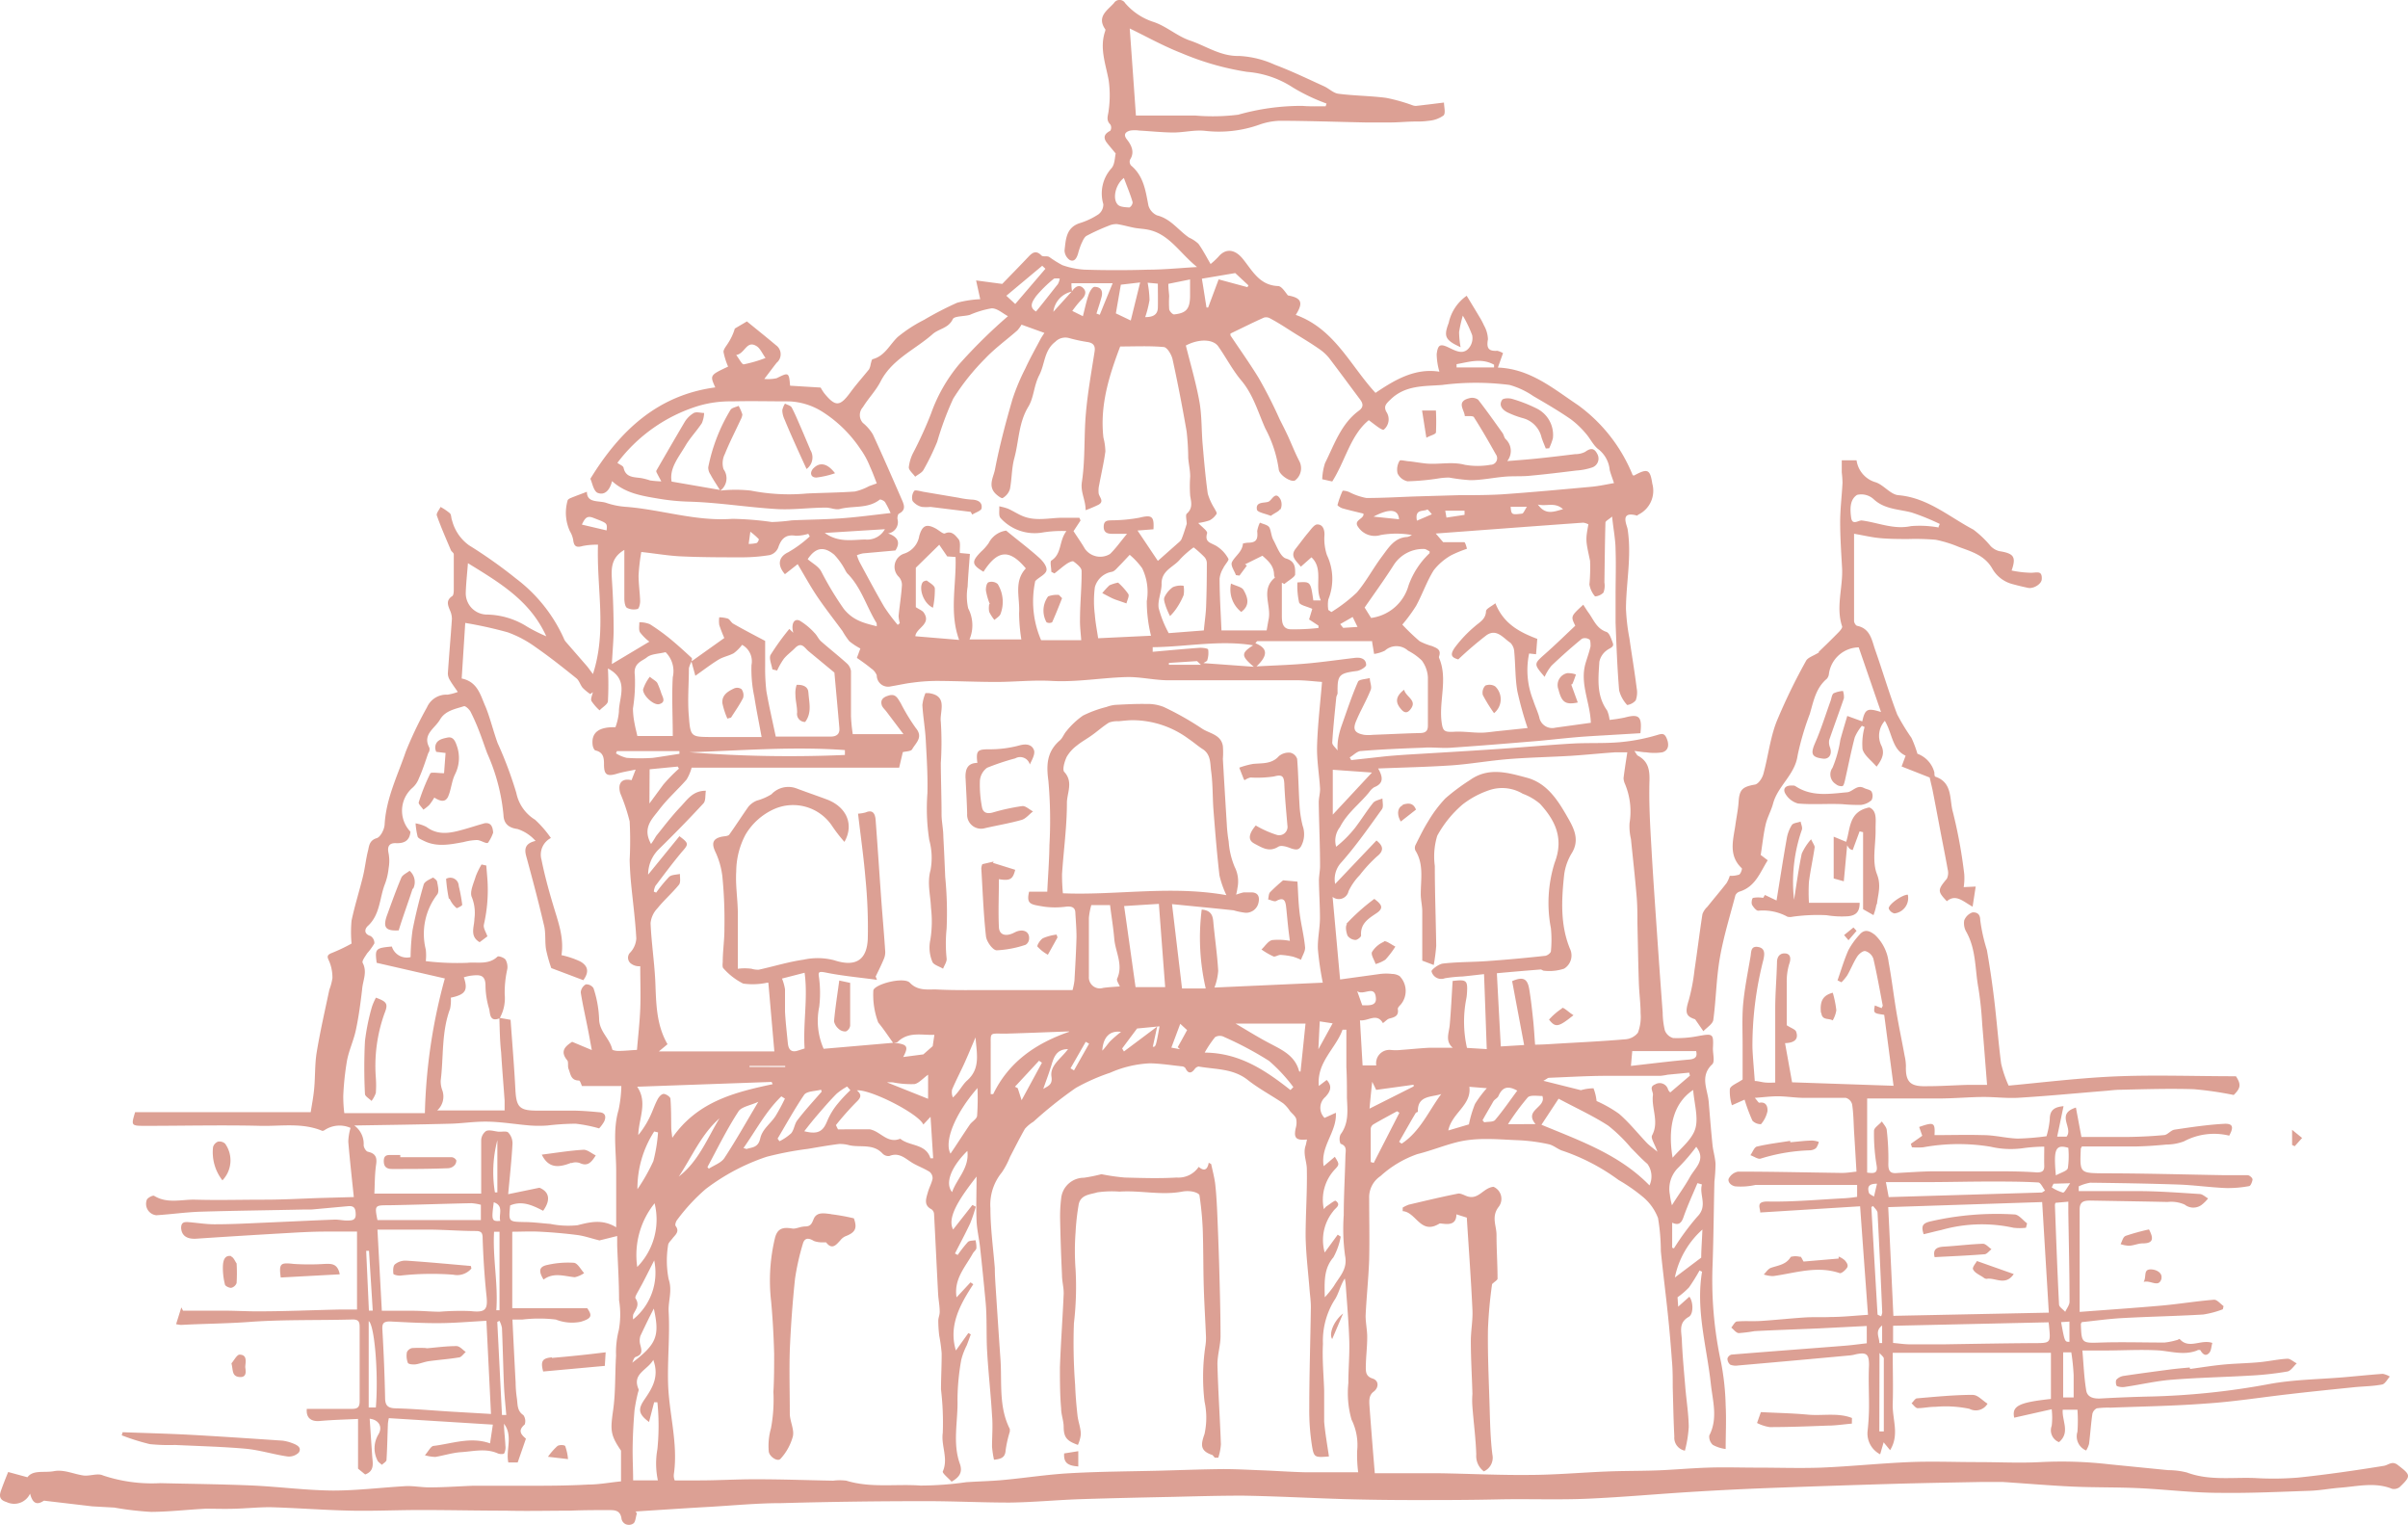 <svg xmlns="http://www.w3.org/2000/svg" xmlns:xlink="http://www.w3.org/1999/xlink" width="574.319" height="363.641" viewBox="0 0 574.319 363.641">
  <defs>
    <clipPath id="clip-path">
      <rect id="Rectangle_1039" data-name="Rectangle 1039" width="574.319" height="363.641" fill="none"/>
    </clipPath>
  </defs>
  <g id="Pooja_-_Sketch" data-name="Pooja - Sketch" opacity="0.5">
    <g id="Group_73" data-name="Group 73" clip-path="url(#clip-path)">
      <path id="Path_14336" data-name="Path 14336" d="M151.9,360.913c-.291.827-.313,2.1-.894,2.414a1.788,1.788,0,0,1-2.793-1.319c-.335-1.944-1.743-1.9-3.062-1.9-3.039,0-6.1,0-9.14.134-5.118,0-10.258.134-15.375,0-6.7,0-13.61-.156-20.426-.156-5.5,0-11,.268-16.515.156-6.414-.134-12.828-.648-19.264-.827-2.726,0-5.475.268-8.2.358s-4.782,0-7.174,0c-4.335.224-8.671.737-13.029.76a73.9,73.9,0,0,1-8.76-1.028l-5.252-.291L10.841,357.9a.762.762,0,0,0-.447,0c-1.788,1.207-2.7.335-3.218-1.721a4.178,4.178,0,0,1-5.547,2.04c-.02-.009-.042-.018-.063-.029-1.631-.492-1.81-1.363-1.341-2.7s.983-2.637,1.721-4.47l4.6,1.251c1.363-1.832,4-1.006,6.347-1.453s4.648.693,6.972,1.028c1.542.223,3.4-.626,4.715,0a36.79,36.79,0,0,0,13.632,1.833c7.308.179,14.615.246,21.923.559,6.436.291,12.872,1.162,19.308,1.207,5.9,0,11.8-.76,17.7-1.073,1.81,0,3.62.335,5.43.313,3.374,0,6.7-.246,10.079-.38h12.2c5.14,0,10.3,0,15.442-.291,2.548,0,5.073-.492,7.822-.76v-7.33c-2.592-3.777-2.548-4.916-1.877-9.677.6-4.268.425-8.626.693-12.939a21.26,21.26,0,0,1,.648-6.1,20.608,20.608,0,0,0,.067-7.151c0-4.47-.291-8.716-.447-13.073v-2.235l-4.224,1.05c-1.989-.492-3.553-1.05-5.162-1.274-2.972-.38-5.967-.648-8.939-.8-2.235-.134-4.6,0-6.7,0v18.236h17.878c1.319,1.855.983,2.458-1.542,3.24a10.532,10.532,0,0,1-5.944-.536,33.838,33.838,0,0,0-7.956,0h-2.391c.246,5.118.492,10.079.76,15.04a27.853,27.853,0,0,0,.313,3.844c.179,1.274,0,2.928,1.542,3.911a2.487,2.487,0,0,1,.313,2.235c-1.743,1.453-.827,2.436.291,3.375l-1.967,5.676h-2.235c-.648-3.039,1.184-6.3-1.028-9.23,0,1.765.268,3.509.335,5.252a3.179,3.179,0,0,1-.291,1.81c-.179.246-1.1.2-1.542,0-2.883-1.274-5.833-.469-8.738-.29-2.056.134-4.09.8-6.146,1.14a10.042,10.042,0,0,1-2.481-.4c.939-1.1,1.453-2.235,2.123-2.235,4.47-.559,8.8-2.235,13.409-.6l.67-4.47-24.806-1.542a9.39,9.39,0,0,0-.223,1.319c-.112,2.883-.156,5.766-.335,8.626,0,.425-.715.8-1.1,1.184-.38-.358-.961-.693-1.1-1.14a6.372,6.372,0,0,1,.223-6.034c1.229-1.989,0-3.6-2.034-3.821.2,3.017.4,5.989.6,8.939.134,1.7.6,3.509-1.676,4.358l-1.7-1.386V338.364c-3.129.156-6.123.223-9.118.492-2.123.2-3.307-.8-3.106-2.883h10.57c1.319,0,2.056-.179,2.034-1.877V316.463c0-1.274-.246-1.855-1.81-1.81-7.956.223-15.934,0-23.867.536-5.632.447-11.174.447-16.917.76a7.845,7.845,0,0,1-1.184-.179l1.251-4,.4.782h9.788c2.771,0,5.52.179,8.291.156,6.369,0,12.76-.291,19.13-.425h4.291V293.691h-7.4c-2.972,0-5.922.156-8.939.335q-11.039.627-22.035,1.363c-2.235.134-3.464-.76-3.576-2.548,0-1.363.715-1.475,1.721-1.408,2.235.179,4.268.536,6.414.514,4.224,0,8.47-.246,12.693-.425,5.3-.223,10.593-.492,15.912-.693.961,0,1.944.246,2.928.223s1.989,0,1.967-1.453-.358-2.1-1.81-1.967l-8.76.8h-1.81c-8.179.179-16.336.268-24.582.514-3.531.112-7.062.626-10.593.849a2.726,2.726,0,0,1-2.427-3,2.7,2.7,0,0,1,.192-.758c.313-.492,1.43-1.05,1.721-.872,3.151,1.944,6.548.827,9.788.916,5.5.156,10.973,0,16.47,0,4.47,0,8.783-.246,13.163-.4l8.2-.223c-.469-4.47-.961-8.939-1.319-13.207a13.108,13.108,0,0,1,.536-3.285,6.459,6.459,0,0,0-6.034.425c-.2.156-.559.335-.737.268-4.76-1.989-9.788-1.073-14.66-1.184-9.118-.223-18.258,0-27.376,0-3.553,0-3.553,0-2.57-3.263H74.107c.246-1.609.648-3.62.827-5.654.268-2.861.134-5.788.6-8.626.827-5.006,1.967-9.967,3.017-14.928a13.071,13.071,0,0,0,.737-2.771,10.163,10.163,0,0,0-.67-3.754c-.4-1.006-1.006-1.654.536-2.235a41.5,41.5,0,0,0,4.693-2.235,29.482,29.482,0,0,1,0-5.475c.76-3.6,1.877-7.084,2.749-10.66.469-1.967.67-3.978,1.162-5.944.291-1.207.313-2.525,2.1-3.062.894-.268,1.81-2.078,1.877-3.24.335-6.213,3.106-11.71,5.051-17.409a91.679,91.679,0,0,1,5.051-10.548,5.051,5.051,0,0,1,4.894-3.017,12.15,12.15,0,0,0,2.458-.648c-.715-1.05-1.363-1.9-1.9-2.838a2.988,2.988,0,0,1-.469-1.654c.291-4.313.67-8.6.961-12.895a4.857,4.857,0,0,0-.4-1.922c-.536-1.3-1.117-2.5.492-3.553.335-.223.358-1.117.358-1.676v-8.291c0-.335-.536-.626-.693-.983-1.162-2.749-2.369-5.475-3.352-8.269-.179-.514.559-1.341.894-2.034a13.086,13.086,0,0,1,2.235,1.52c.358.38.268,1.162.514,1.721a10.528,10.528,0,0,0,4.067,5.922,113.068,113.068,0,0,1,11.174,7.911,36.778,36.778,0,0,1,11.375,14.213,3.275,3.275,0,0,0,.425.782l5.073,5.833c.38.447.715.939,1.475,1.944,3.374-10.347.849-20.426,1.207-30.84a16.873,16.873,0,0,0-3.687.313c-1.564.469-2.056,0-2.235-1.5a6.111,6.111,0,0,0-.782-2.034,10.571,10.571,0,0,1-.559-7.263c0-.268.492-.559.8-.67,1.229-.514,2.458-.939,3.821-1.475,0,2.816,2.86,2.011,4.715,2.682a18.24,18.24,0,0,0,4.648.916c8.47.67,16.671,3.509,25.32,2.86a75.277,75.277,0,0,1,9.431.76,43.142,43.142,0,0,0,4.738-.4c3.866-.179,7.732-.2,11.576-.469s7.8-.8,12-1.274a21.235,21.235,0,0,0-1.319-2.592c-.246-.358-1.1-.737-1.274-.6-2.86,2.235-6.369,1.386-9.542,2.235-1.028.246-2.235-.358-3.352-.335-3.933,0-7.889.581-11.8.335-6.995-.425-13.99-1.587-20.984-1.765a51.352,51.352,0,0,1-6.995-.693c-3.978-.67-7.911-1.251-11.174-4.2-.425,1.877-1.587,3.509-3.4,2.816-1.006-.38-1.341-2.5-1.765-3.374,7.129-11.621,16.135-19.956,29.789-21.789-1.3-2.905-1.3-2.905,3.062-4.961a16.347,16.347,0,0,1-1.1-3.509c0-.648.67-1.386,1.073-2.056a13.239,13.239,0,0,0,1.631-3.509l2.883-1.7c2.235,1.833,4.626,3.732,6.928,5.676A2.635,2.635,0,0,1,185.707,86a2.548,2.548,0,0,1-.465.5c-.872,1.1-1.7,2.235-2.95,3.866a9.547,9.547,0,0,0,2.95-.179c2.86-1.43,2.928-1.43,3.2,1.788l7.285.447a12.673,12.673,0,0,0,.849,1.341c2.682,3.285,3.732,3.218,6.235-.179,1.386-1.9,2.972-3.665,4.47-5.52a4.156,4.156,0,0,0,.38-1.229c.134-.425.223-1.117.469-1.184,2.928-.76,4.045-3.464,5.989-5.3a33.721,33.721,0,0,1,6.257-4.067,77.855,77.855,0,0,1,7.911-4.09,26.141,26.141,0,0,1,5.5-.849l-.983-4.47,6.235.827c1.743-1.81,4-4.09,6.213-6.436,1.006-1.073,1.855-1.654,3.151-.335.358.38,1.341,0,1.9.38a25.111,25.111,0,0,0,3.084,1.922,19.251,19.251,0,0,0,5.274,1.073q7.609.235,15.263,0c3.62,0,7.263-.38,11.576-.626-4.246-3.442-6.7-8-11.867-8.939-1.028-.2-2.1-.223-3.129-.425-1.386-.268-2.726-.67-4.09-.872a4.447,4.447,0,0,0-1.967.38,48.514,48.514,0,0,0-5.252,2.391c-.626.335-.961,1.251-1.3,1.944a18.4,18.4,0,0,0-.782,2.347c-.313,1.006-.849,2.078-2.011,1.475a2.9,2.9,0,0,1-1.207-2.235c.313-2.592.335-5.453,3.6-6.526a17.318,17.318,0,0,0,4.47-2.1,2.93,2.93,0,0,0,1.184-2.436,8.939,8.939,0,0,1,1.944-8.559c.827-.939.782-2.659,1.006-3.509-.894-1.117-1.609-1.9-2.235-2.749-.849-1.274-.29-2.034.939-2.682a1.429,1.429,0,0,0,0-1.52c-1.1-1.073-.492-2.123-.38-3.33a25.87,25.87,0,0,0,0-7.2c-.715-3.911-2.235-7.688-.827-11.733,0-.134.134-.335,0-.425-2.056-3.017.492-4.47,2.078-6.235a1.565,1.565,0,0,1,2.682,0,14.8,14.8,0,0,0,6.7,4.47c3.106,1.006,5.721,3.442,8.805,4.47,3.844,1.3,7.241,3.777,11.688,3.665a23.113,23.113,0,0,1,8.47,2.078c4,1.5,7.866,3.374,11.755,5.14,1.184.536,2.235,1.631,3.419,1.788,3.777.492,7.621.492,11.4.983a41.55,41.55,0,0,1,6.235,1.743,2.478,2.478,0,0,0,.872.179c2.078-.223,4.157-.492,6.7-.8,0,1.006.447,2.525-.112,3.084A7.08,7.08,0,0,1,340.8,28.8a19.472,19.472,0,0,1-3.039.179c-1.989,0-3.956.2-5.922.223s-4.09,0-6.146,0c-6.7-.134-13.587-.38-20.381-.4a16.069,16.069,0,0,0-5.1.983A28.747,28.747,0,0,1,287.37,31.2c-2.5-.268-5.1.425-7.665.4s-5.363-.313-8.045-.469a7.043,7.043,0,0,0-2.056,0c-1.162.291-1.765.939-.827,2.123s1.989,2.95.737,4.827a1.427,1.427,0,0,0,.246,1.386c2.995,2.5,3.464,5.989,4.134,9.5a3.693,3.693,0,0,0,2.056,2.391c3.285.8,5.073,3.553,7.643,5.3a8.241,8.241,0,0,1,2.235,1.475c1.05,1.453,1.877,3.062,2.905,4.827a16.9,16.9,0,0,0,1.832-1.7c1.855-2.235,4.112-1.743,5.922.559,2.235,2.771,3.933,6.213,8.313,6.391.849,0,1.676,1.363,2.369,2.235,3.2.581,3.777,1.676,1.877,4.648,9.274,3.33,13.051,12.157,19.018,18.593,4.648-3.151,9.475-5.967,15.241-5.051a15.762,15.762,0,0,1-.648-4.179c.291-2.414.916-2.548,3.129-1.453,1.654.8,3.509,1.743,4.872-.447a3.731,3.731,0,0,0,.469-2.615,30.362,30.362,0,0,0-2.235-4.671A31.107,31.107,0,0,0,348,79.2a22.626,22.626,0,0,0,.358,3.6c-3.71-1.7-4.067-2.57-2.838-5.788a10.6,10.6,0,0,1,4.291-6.481c1.073,1.765,2.1,3.442,3.106,5.14a15.981,15.981,0,0,1,1.028,1.944,7.22,7.22,0,0,1,.939,3.263c-.358,2.011,0,2.928,2.235,2.771a5.148,5.148,0,0,1,1.363.559l-1.229,3.442c7.71.291,13.252,5.051,19.085,8.939a38.389,38.389,0,0,1,13.073,16.738c.179,0,.358.134.447,0,3.106-1.676,3.71-1.408,4.224,2.011a6.325,6.325,0,0,1-3.263,7.352c-.134,0-.268.291-.358.268-4.47-1.251-2.235,2.525-2.235,3.464.939,6.28-.38,12.47-.425,18.7a48.036,48.036,0,0,0,.827,7.107c.559,3.933,1.229,7.866,1.721,11.822a5.584,5.584,0,0,1-.224,2.972,3.331,3.331,0,0,1-2.034,1.1,8.078,8.078,0,0,1-1.922-3.486c-.447-5.386-.648-10.794-.849-16.2v-6.526c0-3.576.134-7.151,0-10.727,0-2.458-.514-4.916-.827-8-.827.715-1.564,1.05-1.587,1.43-.134,4.76-.179,9.52-.246,14.28a4.714,4.714,0,0,1-.224,2.414,3.127,3.127,0,0,1-2.011.916,5.861,5.861,0,0,1-1.341-2.838,43.456,43.456,0,0,0,.156-5.632c-1.006-4.8-1.14-4.782-.4-8.716a3.8,3.8,0,0,0-1.229-.4c-11.576.827-23.13,1.7-35.175,2.592l1.765,2.056h5.028c.268,0,.67,1.587.626,1.587a30.647,30.647,0,0,0-3.62,1.475,14.1,14.1,0,0,0-4.268,3.62c-1.676,2.659-2.7,5.721-4.224,8.514a38.036,38.036,0,0,1-3.285,4.47,51.2,51.2,0,0,0,4.134,3.956,14.626,14.626,0,0,0,2.972,1.162c.983.447,2.235.76,1.676,2.414a.559.559,0,0,0,0,.425c2.078,4.916,0,10.012.559,15.018.29,2.391.581,2.7,3.017,2.57,2.1-.134,4.224.223,6.347.223,1.453,0,2.905-.268,4.358-.4l6.816-.715a83.412,83.412,0,0,1-2.436-8.738c-.536-3.062-.447-6.213-.737-9.319a3.348,3.348,0,0,0-.894-2.235c-1.721-1.14-3.33-3.531-5.766-1.81a86.343,86.343,0,0,0-6.7,5.743c-1.609-.447-2.056-1.073-.8-2.861a30.357,30.357,0,0,1,4.738-5.006c1.184-1.05,2.592-1.676,2.682-3.62,0-.581,1.229-1.117,2.235-1.9,1.922,4.849,5.676,6.861,9.989,8.492l-.291,3.665-1.654-.179A19.375,19.375,0,0,0,365.677,167c.425,1.341,1.05,2.637,1.43,3.978a3.149,3.149,0,0,0,3.616,2.6c.092-.013.183-.034.273-.056l8.425-1.162c-.156-4.849-2.659-9.341-1.274-14.146.4-1.363.894-2.7,1.207-4.09,0-.514,0-1.408-.246-1.609a1.923,1.923,0,0,0-1.81-.2q-3.754,3.084-7.285,6.458a11.5,11.5,0,0,0-1.609,2.637c-2.659-3.106-2.615-3.062.134-5.5s4.8-4.47,7.174-6.7c-1.1-2.235-1.1-2.235,1.9-5.006.469.693.872,1.386,1.341,2.011,1.184,1.676,1.877,3.687,4.179,4.47.737.246,1.184,1.7,1.542,2.682s-.782,1.184-1.43,1.7a4.464,4.464,0,0,0-1.788,2.749c-.246,3.978-.737,8.045,1.855,11.621a7.983,7.983,0,0,1,.581,2.235,34.286,34.286,0,0,0,3.6-.559c3.464-.939,4.2-.268,3.754,3.732l-6.7.4c-2.883.179-5.766.313-8.626.559s-5.989.6-8.939.872c-6.972.581-13.967,1.162-20.94,1.631-2.235.156-4.47-.179-6.7,0-4.894.179-9.811.38-14.7.782-.939,0-1.81,1.006-2.726,1.52l.358.648,8.313-.916c1.609-.156,3.24-.268,4.849-.38,7.04-.425,14.079-.827,21.1-1.3,6.123-.4,12.224-.983,18.347-1.341,3.821-.223,7.665,0,11.464-.335a44.806,44.806,0,0,0,8.716-1.654c1.229-.358,1.855-.626,2.436.715s.6,2.86-1.006,3.352a12.6,12.6,0,0,1-3.888,0c-.737,0-1.5-.179-2.794-.313.514.715.626,1.028.827,1.117,2.436,1.3,2.838,3.285,2.771,5.944-.156,5.363.156,10.727.469,16.068.447,7.933,1.028,15.845,1.564,23.778q.536,7.71,1.117,15.465a19.005,19.005,0,0,0,.514,4.246,3.016,3.016,0,0,0,1.967,1.833,25.855,25.855,0,0,0,5.855-.447c3.71-.67,3.821-.648,3.643,2.995,0,1.274.492,3.106-.156,3.71-3.017,2.838-1.117,5.922-.849,8.939.291,3.464.559,6.905.916,10.347.156,1.475.626,2.905.715,4.47a41.527,41.527,0,0,1-.268,4.224c-.156,6.526-.2,13.051-.425,19.577A92.453,92.453,0,0,0,410.506,325a61.341,61.341,0,0,1,1.073,10.124c.179,3.419,0,6.861,0,10.414a8.661,8.661,0,0,1-3.062-.983,2.683,2.683,0,0,1-.849-2.235c2.1-4.067.827-8.2.38-12.246-.961-8.939-3.643-17.677-2.1-26.817l-.6-.291a46.593,46.593,0,0,1-2.5,4.023,18.39,18.39,0,0,1-2.749,2.369l.156,2.235,2.659-2.369c.894,1.028,1.1,4.09-.134,4.8-2.525,1.408-1.721,3.576-1.654,5.52.156,3.844.536,7.688.849,11.531.268,3.062.76,6.146.8,9.207a29.337,29.337,0,0,1-.916,5.654,3.152,3.152,0,0,1-2.525-3.374c-.2-3.911-.268-7.822-.38-11.733,0-2.235,0-4.291-.2-6.436-.268-3.687-.581-7.4-.983-11.174-.514-4.961-1.162-9.9-1.654-14.861a48.1,48.1,0,0,0-.67-7.889,12.181,12.181,0,0,0-3.531-4.984,42.211,42.211,0,0,0-5.9-4.112,49.2,49.2,0,0,0-13.185-6.905c-1.229-.335-2.235-1.341-3.464-1.609a42.8,42.8,0,0,0-6.905-.939c-5.028-.179-10.079-.8-15.04.469-3.151.8-6.19,2.034-9.341,2.816a25.47,25.47,0,0,0-8.827,5.252,6.075,6.075,0,0,0-2.7,5.319c0,4.872.112,9.744,0,14.593-.156,4.47-.648,8.939-.849,13.409,0,1.7.4,3.442.38,5.162,0,2.347-.313,4.693-.335,7.039,0,1.14,0,2.235,1.609,2.749s1.475,2.235.268,3.129-1.073,2.235-.983,3.643c.38,5.185.8,10.392,1.251,15.822H343.53c6.995.112,13.99.469,20.984.4,6.3,0,12.6-.581,18.906-.827,3.866-.156,7.755-.112,11.621-.246s8.179-.536,12.269-.67,7.732,0,11.6,0c5.162,0,10.325.179,15.465,0,7.017-.29,14.034-1.028,21.052-1.319,5.363-.223,10.727,0,16.09,0s10.123.268,15.174,0a98.673,98.673,0,0,1,16.269.514l14.168,1.408a18.17,18.17,0,0,1,4.47.559c5.3,1.989,10.794,1.1,16.2,1.319a73,73,0,0,0,10.369-.112c6.816-.715,13.61-1.7,20.359-2.793,1.162-.179,1.989-1.3,3.4-.179,3.062,2.369,3.173,2.57.425,5.229a2.237,2.237,0,0,1-1.833.425c-4.09-1.654-8.224-.581-12.336-.268-2.391.179-4.782.648-7.174.737-7.218.246-14.437.6-21.655.492-6.436,0-12.872-.827-19.308-1.117-5.3-.246-10.615-.134-15.889-.38s-11.04-.737-16.537-1.095h-4.984c-6.972.134-13.945.246-20.94.447q-14.414.426-28.828.961-9.185.335-18.37.894c-8.671.514-17.342,1.319-26.013,1.7-7.084.29-14.191,0-21.275.156s-13.587.156-20.4.156q-8,0-16.068-.223c-8.112-.246-16.224-.693-24.359-.827-5.542,0-11.174.156-16.671.291-7.464.156-14.906.313-22.348.559-5.52.2-11.04.738-16.56.8-6.838,0-13.677-.358-20.493-.335q-16.962,0-33.946.469c-5.632,0-11.174.536-16.872.872-5.967.335-11.934.737-17.878,1.117ZM255.726,69.388c.693-1.006,1.654-1.631,2.615-.693s.425,2.011-.536,2.905a24.457,24.457,0,0,0-2.056,2.548l2.525,1.251c.469-1.855.827-3.531,1.363-5.118.246-.737.872-1.833,1.386-1.877,1.587,0,2.078,1.006,1.7,2.436s-.8,2.615-1.207,3.933l.782.291c.961-2.369,1.922-4.738,3.084-7.531h-9.833a9.329,9.329,0,0,0,.156,1.989,5.587,5.587,0,0,0-4.47,4.827ZM119.093,242.716l2.682.469c.4,5.632.872,11.174,1.162,16.895.223,3.821.983,4.693,4.693,4.76h8.559c2.235,0,4.47.179,6.838.4,1.475.134,1.542,1.207,1.05,2.235a8.89,8.89,0,0,1-1.184,1.609,34,34,0,0,0-5.609-1.117,60.578,60.578,0,0,0-6.7.425,28.666,28.666,0,0,1-4.157,0c-3.352-.268-6.7-.849-10.012-.916s-6.034.425-9.073.492c-7.464.2-14.951.291-22.839.425a5.406,5.406,0,0,1,2.235,4.693c0,.559.559,1.475,1.006,1.564,1.877.425,2.235,1.386,1.944,3.173-.335,2.391-.291,4.849-.4,6.816h25.476V271.947a2.839,2.839,0,0,1,1.162-2.235c.737-.335,1.81,0,2.749.134s2.078-.223,2.548.223a3.728,3.728,0,0,1,1.006,2.726c-.2,3.8-.626,7.576-1.028,11.978l7.464-1.542c2.235.916,2.816,2.816.872,5.5-2.525-1.319-5.028-2.481-7.866-1.274-.38,3.911-.38,3.866,3.285,3.956,2.1,0,4.2.291,6.3.447a21.459,21.459,0,0,0,6.5.313c3.084-.8,5.967-1.475,9.207.492V279.254c0-4.894-.849-9.766.581-14.615a30.638,30.638,0,0,0,.648-5.654H138.8c-.134-.268-.447-1.341-.737-1.319-1.967,0-1.967-1.609-2.458-2.749-.246-.6,0-1.564-.268-2.011-1.9-2.235-.492-3.419,1.117-4.47l4.693,1.967c-.38-2.056-.626-3.442-.894-4.8-.581-2.995-1.274-5.967-1.743-8.939a2.415,2.415,0,0,1,1.207-1.922,2.034,2.034,0,0,1,1.833.894,26.608,26.608,0,0,1,1.341,7.285c0,3.062,2.548,4.693,3.129,7.308,0,.223.939.38,1.43.38,1.52,0,3.039-.179,4.47-.246.268-3.24.648-6.5.782-9.788s0-6.7,0-10.168a3.188,3.188,0,0,1-2.347-.737,1.742,1.742,0,0,1-.107-2.463,1.216,1.216,0,0,1,.107-.107,5.391,5.391,0,0,0,1.408-3.33c-.246-4.47-.827-8.716-1.251-13.1-.179-1.855-.291-3.732-.335-5.609a89.922,89.922,0,0,0,0-9.185,44.765,44.765,0,0,0-2.235-6.7c-.715-2.458.447-3.665,2.682-3.129l.983-2.525c-1.7.358-3.173.581-4.6,1.028-2.235.648-2.928.156-2.95-2.1,0-1.5,0-2.995-1.989-3.486-.335,0-.648-.782-.715-1.251q-.58-4.468,5.43-4.291a14.221,14.221,0,0,0,.827-3.665c0-3.486,2.548-7.6-2.615-10.347a73.571,73.571,0,0,1,0,7.755c0,.782-1.3,1.453-1.989,2.235a11.958,11.958,0,0,1-1.944-2.235c-.246-.536.2-1.386.335-2.1l-.626.447a11.978,11.978,0,0,1-1.81-1.5c-.559-.67-.8-1.676-1.453-2.235-3.173-2.548-6.369-5.1-9.721-7.419a26.8,26.8,0,0,0-6.7-3.576,99,99,0,0,0-10.123-2.235l-.849,13.252c3.754.76,4.47,3.933,5.565,6.436s1.922,5.967,2.995,8.939a93.485,93.485,0,0,1,4.47,11.911,9.766,9.766,0,0,0,4.47,6.391,26.182,26.182,0,0,1,3.777,4.358,4.47,4.47,0,0,0-2.235,5.207c.715,3.576,1.676,7.107,2.726,10.615,1.162,3.956,2.7,7.844,2.034,12.112a21.109,21.109,0,0,1,4.47,1.5c1.564.894,2.391,2.235.737,4.47l-7.643-2.883a35.645,35.645,0,0,1-1.251-4.47c-.313-1.967,0-4.023-.536-5.944-1.274-5.475-2.726-10.906-4.2-16.314-.536-1.967,0-3.062,2.235-3.6a9.719,9.719,0,0,0-4.313-2.838c-2.235-.291-3.263-1.408-3.33-3.307a46.543,46.543,0,0,0-3.888-14.749c-.67-1.81-1.274-3.643-1.989-5.453a47.48,47.48,0,0,0-1.989-4.47c-.313-.581-1.207-1.408-1.564-1.3-2.1.67-4.47,1.05-5.721,3.2s-4.246,3.509-2.525,6.7a1.508,1.508,0,0,1-.268,1.274c-.693,2.011-1.341,4.045-2.235,6.034a5.684,5.684,0,0,1-1.52,2.235,7.24,7.24,0,0,0-.735,10.213c.078.092.161.181.244.268-.2,2.235-1.587,2.838-3.6,2.726-1.542,0-1.967.872-1.609,2.458a9.868,9.868,0,0,1,0,3.531,14.711,14.711,0,0,1-.849,3.687c-1.341,3.352-1.117,7.33-4.112,10.079-.693.626-1.073,1.855.648,2.391a1.989,1.989,0,0,1,.916,1.765,14.422,14.422,0,0,1-1.743,2.391c-.425.715-1.274,1.765-1.05,2.235,1.184,2.235,0,4.291-.134,6.391-.38,3.218-.8,6.436-1.475,9.587-.514,2.481-1.654,4.849-2.123,7.33a66.608,66.608,0,0,0-.894,8.425,32.832,32.832,0,0,0,.246,4.112h19.219a132.172,132.172,0,0,1,4.76-32.114L89.84,229.6c-.447-3.375-.291-3.531,3.62-3.888a3.734,3.734,0,0,0,4.47,2.525,50.36,50.36,0,0,1,.469-6.458c.715-3.643,1.609-7.285,2.659-10.861.223-.715,1.363-1.207,2.235-1.654,0,0,.916.581.961.983.179,1.028.559,2.414,0,3.084a15.446,15.446,0,0,0-2.7,13.118,12.559,12.559,0,0,1,0,2.749,62.651,62.651,0,0,0,9.945.4c2.235-.246,5.051.559,7.151-1.475.246-.223,1.564.223,1.922.715a3.511,3.511,0,0,1,.425,2.235,25.841,25.841,0,0,0-.626,6.034,9.728,9.728,0,0,1-1.207,5.721c-2.436.983-2.235-1.184-2.5-2.235a19.827,19.827,0,0,1-.872-5.565c0-2.592-1.408-2.592-3.218-2.391a8.938,8.938,0,0,0-1.944.425c1.05,3.106.38,4.112-3.106,4.849a9.574,9.574,0,0,1-.179,2.659c-2.078,5.542-1.52,11.42-2.235,17.118a5.944,5.944,0,0,0,.358,2.235,4.469,4.469,0,0,1-1.184,4.872h16.068v-2.347c-.268-3.821-.6-7.621-.827-11.442-.313-2.816-.335-5.542-.425-8.291m94.084,5.944c3.24.358,3.6.849,2.235,3.4l4.8-.626,2.235-1.967.4-2.7c-2.838.156-6.123-.872-8.738,1.676-.223.223-.737.156-1.1.246-1.184-1.631-2.235-3.263-3.553-4.849A18.725,18.725,0,0,1,208.3,236.1a2.071,2.071,0,0,1,.246-.358c1.453-1.43,7.2-2.726,8.47-1.385,1.967,2.078,4.47,1.5,6.57,1.609,4.313.223,8.649.112,12.962.134h19.264a16.914,16.914,0,0,0,.447-2.235c.2-3.464.4-6.95.492-10.414,0-1.877-.156-3.777-.268-5.654,0-1.318-.715-1.743-2.235-1.587a19.513,19.513,0,0,1-5.229,0c-3.173-.536-4.291-.514-3.576-3.576h4.335c.179-3.844.469-7.442.514-11.062a106.683,106.683,0,0,0-.246-15.375c-.536-3.888-.335-6.995,2.749-9.654.648-.559.961-1.542,1.587-2.235a18.962,18.962,0,0,1,3.911-3.665,27.528,27.528,0,0,1,5.609-2.056,8.189,8.189,0,0,1,2.034-.492c2.481-.134,4.984-.268,7.442-.223a10.392,10.392,0,0,1,4.179.715,70.542,70.542,0,0,1,9.1,5.14c1.788,1.207,4.581,1.408,5.006,4.2a20.007,20.007,0,0,1,0,3.062q.446,7.8.939,15.643a34.6,34.6,0,0,0,.447,4.045,18.937,18.937,0,0,0,1.43,6.056,7.66,7.66,0,0,1,.648,5.073,10.469,10.469,0,0,1-.313,1.542,14.344,14.344,0,0,1,1.765-.536h1.5c1.765-.134,2.458.76,2.078,2.458a3.018,3.018,0,0,1-3.129,2.391,16.573,16.573,0,0,1-2.816-.581c-4.76-.514-9.565-.961-14.682-1.475.827,6.928,1.609,13.543,2.391,20.113h5.654a53.615,53.615,0,0,1-.961-18.817c2.235.2,2.637,1.386,2.771,2.972.358,3.888.939,7.755,1.162,11.643a13.886,13.886,0,0,1-.894,3.978l25.834-1.162a73.055,73.055,0,0,1-1.162-7.933c-.112-2.458.469-4.939.492-7.419,0-2.972-.2-5.944-.246-8.939,0-1.184.268-2.369.268-3.553,0-5.051-.246-10.1-.313-15.152,0-1.1.358-2.235.313-3.33-.2-3.374-.8-6.7-.715-10.123.156-5.162.782-10.325,1.184-15.263-2.123-.156-3.956-.38-5.788-.4H278.655c-3.33,0-6.7-.849-9.989-.76-5.944.156-11.822,1.251-17.878.916-4.47-.246-8.76.246-13.14.246-4.738,0-9.453-.223-14.191-.246a43.446,43.446,0,0,0-5.9.425c-1.7.2-3.375.6-5.073.872a2.7,2.7,0,0,1-3.29-1.949,2.65,2.65,0,0,1-.085-.688,3.54,3.54,0,0,0-1.363-1.654c-1.1-.916-2.235-1.7-3.375-2.5l.827-2.235a16.6,16.6,0,0,1-2.615-1.721,18.145,18.145,0,0,1-1.631-2.414c-2.011-2.749-4.134-5.43-6.034-8.246-1.631-2.414-3.039-5.006-4.671-7.732l-3.039,2.391c-1.944-2.235-1.453-4.179.782-5.229a28.363,28.363,0,0,0,5.14-3.777l-.358-.626a9.662,9.662,0,0,1-2.995.469c-2.458-.4-3.486.782-4.2,2.905a3.02,3.02,0,0,1-1.989,1.7,41.1,41.1,0,0,1-6.414.536c-4.894,0-9.788,0-14.66-.223-3.062-.134-6.079-.67-9.565-1.05a48.7,48.7,0,0,0-.648,5.609c0,2.034.313,4.067.38,6.1,0,.648-.246,1.765-.6,1.877a3.559,3.559,0,0,1-2.548-.268c-.469-.291-.6-1.386-.626-2.123V131.134c-3.374,1.967-3.106,4.782-2.928,7.665.246,3.687.358,7.4.38,11.174,0,2.5-.246,5.028-.425,8.38l8.939-5.341a11.631,11.631,0,0,1-2.235-2.235c-.358-.626-.134-1.587-.156-2.391a6.432,6.432,0,0,1,2.525.469,50.638,50.638,0,0,1,4.939,3.576c1.721,1.43,3.374,2.928,5.028,4.47.134.112,0,.536,0,.8a5.89,5.89,0,0,0-.67,1.676c0,3.844-.358,7.688,0,11.509.358,4.827.559,4.827,5.207,4.872h12.135c-.6-3.33-1.251-6.458-1.743-9.632a30.958,30.958,0,0,1-.67-7.553,4.472,4.472,0,0,0-2.235-4.8,10.348,10.348,0,0,1-1.989,1.989c-1.117.626-2.481.849-3.6,1.52-1.833,1.117-3.531,2.436-5.565,3.866l-.939-3.419,7.844-5.587a32.509,32.509,0,0,1-1.207-3.129,7.008,7.008,0,0,1,0-1.81,7.714,7.714,0,0,1,2.056.313c.492.223.782.916,1.274,1.207,2.235,1.274,4.47,2.458,7.621,4.112v5.9a47.278,47.278,0,0,0,.291,6.056c.626,3.62,1.475,7.2,2.235,10.861h13.073c1.341,0,2.235-.536,2.1-2.034-.38-4.47-.8-8.939-1.184-13.23l-6.213-5.14c-.916-.782-1.587-2.235-3.106-.782-.872.916-1.944,1.654-2.726,2.615a16.724,16.724,0,0,0-1.609,2.816l-1.14-.268c-.179-1.162-.872-2.637-.425-3.464a58.959,58.959,0,0,1,4.47-6.19l.939.916c-.559-2.1.179-3.509,1.542-2.883a15.645,15.645,0,0,1,3.531,2.928c.6.581.939,1.453,1.564,2.011,2.011,1.765,4.112,3.419,6.1,5.207a3.068,3.068,0,0,1,1.028,1.855V170.8a41.191,41.191,0,0,0,.425,4.268h12.09l-4.067-5.386c-.38-.514-.961-.983-1.117-1.564-.358-1.274.4-1.877,1.587-2.235,1.765-.581,2.235.693,2.928,1.765a46.723,46.723,0,0,0,3.6,5.944c1.877,2.235,0,3.553-.849,5.073-.268.536-1.654.514-2.235.693l-.872,3.71h-49.5a10.578,10.578,0,0,1-1.207,2.838c-2.1,2.414-4.47,4.47-6.481,7.107-1.676,2.235-4.157,4.335-1.989,8.246a18.5,18.5,0,0,0,1.184-1.855c1.922-2.391,3.8-4.872,5.922-7.084,1.542-1.631,2.883-3.777,5.967-3.754-.179,1.117,0,2.414-.581,3.017-3.464,3.754-7.017,7.375-10.66,10.95a8.469,8.469,0,0,0-2.525,6.034l7.464-9.163c2.235,1.676,2.235,1.877.67,3.643-2.235,2.659-4.291,5.43-6.391,8.2a3.833,3.833,0,0,0-.38,1.386l.559.223a33.977,33.977,0,0,1,3.106-3.777c.581-.514,1.676-.469,2.548-.67,0,.872.223,2.011-.223,2.57-1.609,1.967-3.553,3.665-5.162,5.654a5.871,5.871,0,0,0-1.609,3.509c.2,4.738.939,9.453,1.14,14.168.2,5.073.246,10.123,2.905,14.7l-2.078,1.721h27.555l-1.43-16.381a.937.937,0,0,0-.335,0,16.372,16.372,0,0,1-5.676.2,15.744,15.744,0,0,1-4.693-3.62c-.291-.246-.223-1.006-.179-1.52,0-2.659.425-5.319.4-7.978a105.765,105.765,0,0,0-.492-12.492,19.035,19.035,0,0,0-1.721-5.922c-.872-1.922-.559-3.017,1.542-3.486.626-.134,1.542-.112,1.833-.514,1.609-2.235,3.017-4.47,4.6-6.7a5.173,5.173,0,0,1,1.989-1.408,13.241,13.241,0,0,0,3.464-1.5,5.518,5.518,0,0,1,5.9-1.43c2.369.894,4.8,1.721,7.2,2.615,4.76,1.743,6.7,5.944,4.313,10.168a35.966,35.966,0,0,1-2.928-3.777,11.175,11.175,0,0,0-13.945-4,15.1,15.1,0,0,0-6.7,6.012,19,19,0,0,0-2.235,8.8c-.2,3.151.313,6.347.38,9.52v13.7a12.829,12.829,0,0,1,3.285,0,5.2,5.2,0,0,0,1.7.223c3.576-.782,7.084-1.877,10.682-2.391a15.656,15.656,0,0,1,7.308.134c5.1,1.676,7.822,0,8.023-5.162a119.578,119.578,0,0,0-.536-14.146c-.425-5.14-1.162-10.258-1.788-15.643a8.8,8.8,0,0,0,1.788-.291c1.676-.715,2.235.2,2.391,1.609.514,6.7.939,13.409,1.43,20.113.29,3.821.626,7.621.872,11.42a4.074,4.074,0,0,1-.38,1.922c-.581,1.386-1.251,2.726-1.9,4.067l.313.782c-4.09-.559-8.224-.916-12.269-1.743-2.056-.425-1.654.179-1.5,1.609a27.9,27.9,0,0,1,0,6.548,16.526,16.526,0,0,0,1.05,10.034ZM160.928,353.024h5.9c4.47,0,9.118-.29,13.677-.268,6.056,0,12.112.223,18.191.335a12.569,12.569,0,0,1,3.173,0c5.81,1.788,11.8.737,17.677,1.162a77.788,77.788,0,0,0,10.883-.8c2.883-.2,5.81-.246,8.693-.514,5.386-.492,10.727-1.341,16.113-1.631,7.084-.4,14.213-.425,21.32-.6,5.073-.134,10.146-.335,15.219-.38,3.062,0,6.123.179,9.185.291,3.509.134,7.017.4,10.526.469h12.448a31.837,31.837,0,0,1-.246-5.118,13.594,13.594,0,0,0-1.341-7.442,23.044,23.044,0,0,1-.76-8.671c0-3.352.313-6.7.223-10.034-.134-4.47-.536-8.939-.849-13.409a11.588,11.588,0,0,0-.223-1.542c-1.14,1.743-1.453,3.754-2.525,5.252a18.462,18.462,0,0,0-2.682,10.347c-.2,3.71.179,7.464.291,11.174v7.4c.246,2.771.737,5.52,1.14,8.269-3.4.268-3.6.291-4.067-2.659a54.151,54.151,0,0,1-.626-8.939c0-8.023.268-16.023.38-24.046,0-1.386-.2-2.771-.313-4.157-.335-4.268-.872-8.514-.939-12.783,0-5.3.4-10.615.29-15.912,0-1.855-.961-3.687-.29-5.632.134-.447.2-.916.335-1.453-2.637.268-3.2-.358-2.7-2.7a4.7,4.7,0,0,0,.112-2.235c-.246-.715-.983-1.251-1.5-1.877a8.284,8.284,0,0,0-1.587-1.81c-2.793-1.9-5.81-3.486-8.447-5.565-3.531-2.793-7.732-2.5-11.733-3.218a1.442,1.442,0,0,0-.916.581c-.916,1.229-1.631,1.05-2.235-.2a1.168,1.168,0,0,0-.872-.425c-2.525-.268-5.051-.67-7.6-.715a26.211,26.211,0,0,0-9.453,2.235,47.583,47.583,0,0,0-8.2,3.62,99.012,99.012,0,0,0-10.123,8.068,8.527,8.527,0,0,0-2.034,1.7c-1.274,2.235-2.391,4.47-3.553,6.7a19.183,19.183,0,0,1-1.944,3.687,12.155,12.155,0,0,0-2.726,8.559c0,4.76.67,9.52,1.05,14.28,0,1.743.134,3.509.246,5.274.358,5.475.715,10.973,1.1,16.448s-.469,11.33,2.235,16.627v.626a27.331,27.331,0,0,0-1.006,4.47c-.112,1.765-1.14,2.056-2.771,2.235a23.065,23.065,0,0,1-.469-3.129c0-2.481.223-4.961,0-7.419-.291-5.073-.872-10.1-1.162-15.152-.246-4,0-8.023-.38-12.023s-.827-8.559-1.3-12.828c-.246-2.235-.76-4.313-.849-6.481-.134-3.4,0-6.816,0-10.5-3.553,4.581-7.218,9.609-5.587,12.626l4.6-5.855.8.425a37.761,37.761,0,0,1-1.3,3.888c-1.14,2.458-2.436,4.849-3.665,7.263l.648.358a32.676,32.676,0,0,1,2.436-3.106c.38-.358,1.184-.29,1.81-.425a6.665,6.665,0,0,1,.223,1.832c0,.469-.581.849-.849,1.319-1.788,3.24-4.581,6.1-3.888,10.481l3.33-3.576.67.447c-3.218,4.894-5.944,9.922-4.157,15.8l2.972-4.157.581.313c-.313.872-.626,1.743-.961,2.615a16.222,16.222,0,0,0-1.318,3.486,55.837,55.837,0,0,0-.894,9.408c.156,5.118-1.229,10.3.559,15.331.693,1.967,0,3.173-1.967,4.291-.737-.827-2.235-2.011-2.1-2.436,1.386-3.106-.447-6.1,0-9.23a66.963,66.963,0,0,0-.425-10.325c0-2.861.179-5.766.156-8.649a39.5,39.5,0,0,0-.581-4.2,31.077,31.077,0,0,1-.223-3.531c0-.738.38-1.453.335-2.235,0-1.43-.313-2.838-.38-4.268-.335-6.324-.626-12.649-.961-18.973a1.5,1.5,0,0,0-.6-1.1c-1.9-.961-1.318-2.5-.916-3.933s.939-2.235,1.162-3.4a1.95,1.95,0,0,0-.715-1.609c-1.207-.76-2.57-1.274-3.821-1.967-1.81-1.006-3.285-2.816-5.766-1.81a1.924,1.924,0,0,1-1.609-.559c-2.235-2.436-5.252-1.43-7.889-1.989a8.378,8.378,0,0,0-2.525-.313c-2.481.313-4.916.737-7.375,1.162a77.936,77.936,0,0,0-9.922,1.9,50.224,50.224,0,0,0-14.5,7.688,45.1,45.1,0,0,0-6.7,7.218c-.358.38-.67,1.274-.469,1.564,1.006,1.341,0,2.056-.715,2.95-.38.536-1.05,1.1-1.073,1.654a22.905,22.905,0,0,0,.134,8.112c.939,2.771-.156,5.207,0,7.8.313,5.721-.313,11.487-.134,17.208.246,7.2,2.436,14.258,1.363,21.566a2.979,2.979,0,0,0,.223,1.408M341.943,230.112l-2.726-1.028v-11.71c0-1.43-.38-2.838-.358-4.246,0-3.486.76-7.04-1.274-10.3a1.58,1.58,0,0,1,0-1.274c.961-1.9,1.877-3.844,3.017-5.654a30.467,30.467,0,0,1,4.134-5.52,49.245,49.245,0,0,1,5.81-4.335c4.47-3.2,9.1-1.788,13.565-.6,4.984,1.318,7.576,5.587,9.945,9.766,1.453,2.548,2.682,5.185.827,8.224a13.177,13.177,0,0,0-1.81,5.051c-.648,5.989-.983,12,1.363,17.744a3.687,3.687,0,0,1-1.386,4.76,11.155,11.155,0,0,1-4.827.492c-.268,0-.536-.313-.8-.291-3.665.291-7.308.6-10.414.894.313,5.922.626,11.755.939,17.454l5.565-.335c-.961-5.118-1.922-10.213-2.86-15.241,2.57-1.117,3.643-.626,4.067,1.855s.693,5.051.961,7.576c.2,1.9.291,3.821.447,5.721,1.654,0,3.531-.134,5.386-.246,5.363-.313,10.7-.559,16.046-1.028a4.2,4.2,0,0,0,3.084-1.564,10.562,10.562,0,0,0,.648-4.626c0-2.481-.358-4.961-.425-7.464-.156-4.671-.224-9.341-.335-14.012,0-2.235,0-4.47-.224-6.838-.38-4.47-.871-8.827-1.318-13.252a13.163,13.163,0,0,1-.335-3.8,17.161,17.161,0,0,0-1.05-9.252,3.709,3.709,0,0,1-.38-1.5c.246-1.967.559-3.933.894-6.123h-3.039c-3.464.246-6.928.6-10.392.827-4.872.291-9.766.38-14.638.76s-9.051,1.162-13.61,1.5c-5.833.4-11.688.514-17.744.76,1.274,2.235,1.207,3.62-.939,4.47a3.805,3.805,0,0,0-1.14,1.1c-2.235,2.816-5.274,4.961-7.039,8.425a5.211,5.211,0,0,0-.894,4.671,27.633,27.633,0,0,0,4.47-4.47c1.5-1.944,2.793-4.067,4.335-5.989.447-.559,1.408-.715,2.235-1.05,0,.872.291,1.989-.134,2.57-3.084,4.291-6.146,8.671-9.632,12.626a5.877,5.877,0,0,0-1.52,5.185l9.855-10.369c1.319,1.05,2.1,2.235.156,3.777a33.6,33.6,0,0,0-4.134,4.47,14.57,14.57,0,0,0-2.682,3.844,2.369,2.369,0,0,1-3.8,1.363c.6,6.548,1.162,12.895,1.788,19.688l9.565-1.318a12.5,12.5,0,0,1,2.861,0,3.5,3.5,0,0,1,1.765.514,5.051,5.051,0,0,1,.246,6.816c-.29.291-.715.738-.67,1.05.246,1.564-.648,1.922-1.922,2.235-.559.112-1.05.693-1.631,1.117-1.453-2.548-3.509-.425-5.475-.67.223,3.777.425,7.352.626,10.749h3.263a3.174,3.174,0,0,1,2.6-3.656,3.233,3.233,0,0,1,.818-.031,11.094,11.094,0,0,0,2.436,0c2.235-.156,4.47-.4,6.7-.514h5.7c-1.9-1.587-.894-3.553-.737-5.453.313-3.486.469-6.972.693-10.481,3.4-.4,3.643-.179,3.4,3.2a8.954,8.954,0,0,1-.156,1.117,28.349,28.349,0,0,0,.179,11.643l4.715.291c-.223-6.146-.425-12.157-.648-17.878-1.855.2-3.464.4-5.1.559a33.823,33.823,0,0,0-4.246.425,2.393,2.393,0,0,1-3.091-1.372,2.677,2.677,0,0,1-.083-.259c-.112-.38,1.7-1.765,2.726-1.877,3.464-.4,6.95-.335,10.436-.581q6.949-.493,13.833-1.251c.559,0,1.453-.693,1.475-1.1a28.015,28.015,0,0,0,0-5.475,31.979,31.979,0,0,1,.894-15.643c2.235-5.766.156-10.079-3.509-14.057a13.436,13.436,0,0,0-4.112-2.391,9.56,9.56,0,0,0-7.978-.849,21.637,21.637,0,0,0-6.347,3.4,26.559,26.559,0,0,0-6.056,7.464,17.036,17.036,0,0,0-.581,7.218c0,6.347.246,12.693.335,19.04a44.773,44.773,0,0,1-.6,4.626ZM240.4,75.4c-1.184-.626-2.525-1.877-3.866-1.877a22.379,22.379,0,0,0-5.229,1.564c-1.386.4-3.71.246-4.067,1.028-1.05,2.235-3.4,2.235-4.916,3.665-4.179,3.643-9.565,5.9-12.291,11.174-1.14,2.235-2.928,4.023-4.224,6.146a2.772,2.772,0,0,0,0,3.754,10.476,10.476,0,0,1,2.369,2.726c2.391,5.162,4.648,10.369,6.95,15.643.581,1.3.916,2.436-.715,3.263-.268.134-.4.849-.358,1.274a2.729,2.729,0,0,1-2.235,3.442c2.458.872,2.928,2.235,1.743,4.067l-7.732.693a7.33,7.33,0,0,0-1.453.447,11.962,11.962,0,0,0,.6,1.564c1.944,3.6,3.866,7.218,5.922,10.749a42.352,42.352,0,0,0,3.218,4.291l.492-.4a7.875,7.875,0,0,1-.29-1.721c.246-2.481.648-4.916.8-7.4a2.865,2.865,0,0,0-.76-1.944,3.308,3.308,0,0,1,1.341-5.542,5.34,5.34,0,0,0,3.553-4.224c.693-2.369,1.609-2.995,3.888-1.765.8.425,1.833,1.408,2.235,1.184,1.676-.76,2.57.6,3.2,1.319s.268,2.235.358,3.352l2.391.223c-.2,2.726-.425,5.252-.536,7.8a13.407,13.407,0,0,0,.134,5.185,8.69,8.69,0,0,1,.313,7.4h12.358a42.521,42.521,0,0,1-.536-6.3c.246-3.576-1.341-7.486,1.609-10.637-3.911-4.648-6.7-4.47-10.1.8-2.838-1.7-2.905-2.414-.581-4.782a12.045,12.045,0,0,0,1.81-2.034,5.521,5.521,0,0,1,4.179-2.995c2.7,2.235,5.3,4.179,7.732,6.347.894.782,1.967,2.034,1.9,3.017s-1.564,1.631-2.458,2.436c-.134.156-.313.268-.223.179a23.26,23.26,0,0,0,1.386,14.146h9.565c-.134-1.855-.335-3.4-.291-4.939,0-3.866.425-7.71.38-11.576,0-.76-1.1-1.631-1.9-2.235-.291-.223-1.207.246-1.721.6-1.006.693-1.9,1.52-2.861,2.235l-.737-.38c0-.939-.358-2.414,0-2.682,2.57-1.631,1.765-4.626,3.6-7.04a29.285,29.285,0,0,0-5.52.313,10.972,10.972,0,0,1-10.191-3.419c-.514-.559-.223-1.833-.313-2.793a12.85,12.85,0,0,1,2.078.559c1.229.536,2.369,1.319,3.62,1.81,2.905,1.162,5.9.469,8.939.358h4.47l.29.648-1.676,2.548c.983,1.52,1.922,2.838,2.726,4.224a4.469,4.469,0,0,0,5.989,1.207c1.363-1.319,2.481-2.928,4.045-4.8h-3.509c-1.006,0-2.078-.179-2.056-1.7s.916-1.475,1.989-1.52a37.43,37.43,0,0,0,6.548-.626c2.905-.715,3.531-.38,3.33,2.771l-3.8.291,4.849,7.241,4.47-3.956c.425-.4.983-.76,1.184-1.251.514-1.251.894-2.57,1.229-3.6,0-.916-.335-2.078,0-2.436,1.475-1.3,1.1-2.659.827-4.268a31.648,31.648,0,0,1,0-4.6c0-1.5-.358-2.995-.469-4.47a58.894,58.894,0,0,0-.38-6.3c-1.006-5.766-2.1-11.487-3.352-17.185-.246-1.117-1.274-2.838-2.078-2.928-3.442-.313-6.928-.134-10.414-.134-2.659,6.995-4.872,14.079-4,21.722a14.385,14.385,0,0,1,.469,3.307c-.358,2.659-.983,5.3-1.475,7.956a6.092,6.092,0,0,0-.134,2.011c.134.939,1.408,1.9,0,2.726a32.122,32.122,0,0,1-3.106,1.319c0-2.525-1.251-4.2-.894-6.7.827-5.408.469-10.973.961-16.426.425-4.939,1.319-9.833,2.078-14.749.223-1.453-.425-2.034-1.743-2.235a37.955,37.955,0,0,1-4.2-.894,3.373,3.373,0,0,0-3.442.849c-2.682,2.056-2.458,5.319-3.8,7.911s-1.274,5.341-2.615,7.554c-2.369,3.888-2.235,8.269-3.374,12.381-.626,2.369-.559,4.916-1.028,7.308a3.777,3.777,0,0,1-1.721,2.1c-.268.179-1.319-.626-1.81-1.14-1.765-1.9-.29-4.023,0-5.833,1.073-5.565,2.57-11.174,4.134-16.56a50.343,50.343,0,0,1,3.084-7.375c1.073-2.346,2.347-4.6,3.553-6.883.335-.648.782-1.251.983-1.587l-5.453-1.967a7.86,7.86,0,0,1-1.006,1.386c-2.548,2.235-5.341,4.246-7.665,6.7a54.69,54.69,0,0,0-7.621,9.565,74.219,74.219,0,0,0-3.821,10.28,58.736,58.736,0,0,1-3.263,6.7c-.38.693-1.319,1.1-1.989,1.631-.536-.76-1.52-1.542-1.52-2.235a9.9,9.9,0,0,1,1.117-3.6,95.8,95.8,0,0,0,4.157-9.14,38.215,38.215,0,0,1,6.7-11.8A125.453,125.453,0,0,1,240.4,75.4m65.926,63.87-.6-.313v7.665c0,1.453,0,3.33,2.034,3.442a51.29,51.29,0,0,0,6.7-.313v-.559l-2.235-1.475.76-2.525c-1.408-.626-2.928-.872-3.151-1.542a18.507,18.507,0,0,1-.4-4.76c3.151-.223,3.151-.223,3.8,4.291h1.788c-1.587-3.375.737-7.509-2.235-10.28l-2.525,2.235c-1.184-1.475-2.659-2.5-1.207-4.335,1.05-1.319,2.011-2.682,3.106-3.956.581-.715,1.363-1.81,2.034-1.788,1.229,0,1.721,1.1,1.7,2.458a12.475,12.475,0,0,0,.581,4.849,13.166,13.166,0,0,1,.335,10.593,7.838,7.838,0,0,0,0,2.5l.737.492a37.459,37.459,0,0,0,6.079-4.671c2.235-2.637,3.911-5.833,6.012-8.626,1.542-2.056,2.972-4.47,5.989-4.6a3.7,3.7,0,0,0,1.117-.469,21.237,21.237,0,0,0-7.442,0,4.738,4.738,0,0,1-5.319-1.833c-1.251-1.609.939-1.877,1.207-2.928a2.8,2.8,0,0,0,0-.335c-1.676-.425-3.375-.8-5.028-1.274-.447-.134-1.184-.626-1.162-.782a20.659,20.659,0,0,1,1.229-3.419,3.942,3.942,0,0,1,1.52.313,15.149,15.149,0,0,0,4.134,1.43c4,0,8-.246,12-.38l10.012-.291c3.442,0,6.883,0,10.325-.2,7.129-.492,14.258-1.162,21.387-1.81,1.877-.179,3.754-.6,5.341-.872-.425-1.274-.8-2.235-1.028-3.129a7.127,7.127,0,0,0-2.548-4.827c-1.319-.916-2.034-2.615-3.151-3.866a21.009,21.009,0,0,0-3.576-3.4c-2.905-2.011-5.944-3.777-8.939-5.52a19.215,19.215,0,0,0-5.654-2.659,62.545,62.545,0,0,0-16.09,0c-4.268.335-8.76,0-12.314,3.464-1.028.983-1.7,1.609-1.006,2.928a3.2,3.2,0,0,1-.581,4.246c-.425.313-2.235-1.251-3.6-2.235-4.358,3.531-5.565,9.654-8.716,14.615l-2.391-.536a14.146,14.146,0,0,1,.67-3.844c2.235-4.47,3.821-9.386,8.09-12.515,1.251-.939.939-1.81.156-2.816-2.347-3.129-4.648-6.28-6.995-9.364a10.489,10.489,0,0,0-2.235-2.235c-1.9-1.363-3.911-2.57-5.9-3.8s-3.933-2.57-6.168-3.754a1.9,1.9,0,0,0-1.5-.223c-2.659,1.184-5.274,2.5-7.978,3.8a.838.838,0,0,0,0,.492c2.235,3.352,4.626,6.7,6.7,10.1a107.88,107.88,0,0,1,5.006,9.855c.67,1.319,1.341,2.637,1.967,3.978.916,2.011,1.721,4.067,2.726,6.012a3.643,3.643,0,0,1-1.028,4.6c-.939.514-3.8-1.274-3.889-2.7a29.373,29.373,0,0,0-3.173-9.654c-1.765-3.911-2.883-8.112-5.788-11.531-2.078-2.481-3.6-5.453-5.475-8.112-1.184-1.654-4.47-1.877-7.71-.179,1.117,4.47,2.436,8.939,3.24,13.409.6,3.4.469,6.905.782,10.369.335,3.844.67,7.71,1.207,11.554a14.017,14.017,0,0,0,1.564,3.464c.223.447.693,1.117.536,1.341a4.356,4.356,0,0,1-1.676,1.564,14.606,14.606,0,0,1-2.7.626c.849.916,2.235,1.9,2.123,2.414-.648,2.235.827,2.235,2.235,3.084a8.1,8.1,0,0,1,2.838,3.039c.2.358-.872,1.408-1.229,2.235a6.044,6.044,0,0,0-.872,2.481c0,4.224.291,8.447.447,12.358H302.1c.2-1.117.335-1.944.492-2.749.626-3.263-1.967-6.995,1.475-9.833a2,2,0,0,1-.2-.626c0-2.235-1.453-3.419-2.771-4.6l-4.157,2.056.447.291-1.765,2.391-.849-.112c-.358-1.028-1.3-2.235-.961-3.062.715-1.5,2.481-2.436,2.637-4.47a6.344,6.344,0,0,1,1.162-.2c1.989,0,2.458-.737,2.235-2.749a7.4,7.4,0,0,1,.648-2.034c.8.358,1.855.514,2.235,1.117s.469,2.056.939,2.95c.872,1.587,1.676,4,2.995,4.47,2.436.67,2.235,2.481,2.235,3.821-.045.626-1.676,1.475-2.57,2.279m-52.83,73.747c12.76.536,25.812-1.922,39,.447a23.2,23.2,0,0,1-1.654-4.715c-.6-5.252-1.028-10.5-1.43-15.643-.223-3.017-.134-6.079-.536-9.073-.268-1.81,0-4-1.922-5.319-1.207-.76-2.235-1.7-3.442-2.5a22.532,22.532,0,0,0-13.409-4.47c-1.117,0-2.235.156-3.352.246a5.886,5.886,0,0,0-2.235.313c-1.453.894-2.726,2.056-4.112,3.039s-2.458,1.542-3.553,2.436a9.148,9.148,0,0,0-2.414,2.659c-.536,1.117-1.117,3.106-.6,3.643,2.235,2.414.6,5.073.626,7.442,0,5.632-.782,11.174-1.162,16.895a45.208,45.208,0,0,0,.2,4.537Zm-44.382-97.749c-.514-1.3-1.006-2.682-1.631-4.023a18.989,18.989,0,0,0-2.235-4.112,30.641,30.641,0,0,0-9.1-8.939,16.079,16.079,0,0,0-7.978-2.481c-4.47,0-9.051-.112-13.565,0a26.8,26.8,0,0,0-8.157,1.117,38.2,38.2,0,0,0-19.2,13.543c.559.425,1.386.715,1.475,1.162.469,2.235,2.235,2.235,3.978,2.436a14.729,14.729,0,0,1,2.369.6,25.861,25.861,0,0,0,2.659.223c-.4-.737-.8-1.475-1.184-2.235a.939.939,0,0,1,0-.335c2.235-3.866,4.47-7.732,6.7-11.509a6.3,6.3,0,0,1,2.235-2.235c.648-.335,1.631,0,2.458,0a6.963,6.963,0,0,1-.536,2.414c-1.229,1.877-2.838,3.531-3.956,5.453-1.631,2.749-3.844,5.363-3.263,8.492l11.509,1.989c-.983-1.564-1.676-2.592-2.235-3.665a2.9,2.9,0,0,1-.536-1.743,42.114,42.114,0,0,1,5.3-13.677c.313-.514,1.274-.648,1.944-.961a11.116,11.116,0,0,1,.894,2.056,3.423,3.423,0,0,1-.425,1.274c-1.251,2.7-2.637,5.363-3.754,8.157a4.848,4.848,0,0,0-.313,3.62,3.666,3.666,0,0,1-.76,5.1,33.438,33.438,0,0,1,7.263,0,47.1,47.1,0,0,0,13.409.693c3.8-.179,7.6-.2,11.375-.469a12.829,12.829,0,0,0,3.4-1.274ZM316.177,25.341l.2-.648a46.028,46.028,0,0,1-7.978-3.8,23.293,23.293,0,0,0-10.973-3.754,65.934,65.934,0,0,1-15.643-4.47c-4.358-1.7-8.492-4.023-12.336-5.877.492,6.838.983,13.7,1.475,20.761h14.168a48.669,48.669,0,0,0,10.235-.2,55.114,55.114,0,0,1,15.353-2.1c1.765.156,3.643.089,5.5.089M116.009,314.966c-3.777.2-7.531.536-11.286.559s-7.822-.2-11.71-.4c-1.609,0-1.9.514-1.81,1.989.313,5.408.536,10.794.648,16.2,0,1.855.648,2.481,2.525,2.525,4.268.112,8.514.492,12.783.76l9.945.581ZM319.015,178.981a13.755,13.755,0,0,1,.2-3.106,19.808,19.808,0,0,1,.827-2.995c1.229-3.464,2.369-6.95,3.844-10.3.246-.6,1.833-.6,2.816-.894,0,.961.536,2.034.223,2.816-1.006,2.525-2.414,4.894-3.464,7.4-.894,2.1-.335,2.928,1.9,3.33a9.033,9.033,0,0,0,2.056,0c3.732-.134,7.486-.335,11.174-.425,1.341,0,1.989-.425,1.967-1.81V161.46a7.427,7.427,0,0,0-1.453-3.956,13.807,13.807,0,0,0-3.285-2.346,4.092,4.092,0,0,0-5.52,0,8.416,8.416,0,0,1-2.57.782l-.469-2.816V152.9H299.818l-.4.492c3.2,1.274,2.816,3.106.268,5.52,4.648-.246,8.358-.358,12.068-.693s7.6-.894,11.4-1.341c1.318-.156,2.637.156,2.682,1.676,0,.492-1.363,1.341-2.235,1.453-4.268.559-4.648.939-4.581,5.252,0,.358-.291.715-.313,1.073-.358,3.6-.737,7.174-.961,10.772.022.648.872,1.229,1.274,1.877M91.069,312.575h7.419c2.235,0,4.268.223,6.414.223a61.063,61.063,0,0,1,7.263-.156c3.531.4,4.246-.224,3.866-3.643-.469-4.47-.76-8.939-.916-13.543,0-1.251-.134-1.855-1.475-1.9-3.665,0-7.352-.291-11.017-.335h-12.6Zm224.817-3.129a26.077,26.077,0,0,0,2.235-2.749c1.3-2.235,3.352-4.023,2.682-7.263a46.563,46.563,0,0,1-.313-9.677c0-4.715.291-9.408.4-14.1,0-1.073.514-2.369-1.162-2.905a2.778,2.778,0,0,1,0-2.235c2.011-2.682,1.654-5.7,1.52-8.716,0-2.436,0-4.872-.134-7.308v-8.939H320.2c-1.587,4.469-6.19,7.71-5.654,13.409l1.877-1.43c1.52,1.609.715,2.928-.313,4.045a3.4,3.4,0,0,0-.4,4.787,2.645,2.645,0,0,0,.2.219l2.7-1.229c.291,4.581-3.754,7.956-2.905,12.738l2.659-2.235c1.073,1.743,1.14,1.81,0,3.017a10.545,10.545,0,0,0-2.615,9.475,3.911,3.911,0,0,1,.6-.67c.782-.492,2.011-1.52,2.235-1.319,1.408,1.05-.112,1.676-.626,2.5a10.928,10.928,0,0,0-2.011,9.811l3.106-4.246.715.469a16.177,16.177,0,0,1-1.743,4.939c-2.3,2.682-2.145,5.743-2.056,9.609Zm64.808-46.93a30.408,30.408,0,0,1,5.453,3.084c2.458,2.123,4.47,4.671,6.7,7.017.626.626,1.386,1.14,2.458,2.034-.6-1.765-1.654-3.218-1.274-3.911,1.743-3.24-.2-6.414.2-9.587.112-.894-1.028-1.967.536-2.57a2.078,2.078,0,0,1,3.084,1.251,1.938,1.938,0,0,0,.514.67l4.693-4-.179-.715-5.118.492a15.35,15.35,0,0,1-1.743.268h-12.85c-4.268,0-9.14.29-13.721.469-.291,0-.581.313-1.341.715l8.939,2.235a11.58,11.58,0,0,1,3.017-.447,12.126,12.126,0,0,1,.737,3.084ZM274.521,151.6a34.03,34.03,0,0,1-1.006-8.269,12.915,12.915,0,0,0-1.1-7.822,17.6,17.6,0,0,0-2.972-3.2c-.849.894-1.676,1.81-2.548,2.682-.514.514-1.028,1.207-1.676,1.363a5.072,5.072,0,0,0-4.09,3.687,25.859,25.859,0,0,0,0,6.57c.134,1.877.514,3.732.782,5.587ZM207.478,269.31c2.57.492,4.157,3.486,7.241,2.235,2.235,1.855,6.1,1.117,7.2,4.671h.648l-.626-9.9-1.721,1.855c-1.073-2.57-12.559-8.425-15.845-8.157,1.363,1.14.849,1.855-.246,2.905a68.026,68.026,0,0,0-4.76,5.386l.492,1.006Zm185.91,13.409a5.074,5.074,0,0,0-.469-5.162c-1.386-1.184-2.615-2.525-3.911-3.821a37.07,37.07,0,0,0-5.453-5.319c-3.665-2.369-7.688-4.2-11.822-6.414l-4.09,6.213c9.274,3.844,18.593,7.107,25.744,14.437Zm-108.7-152.187a23.1,23.1,0,0,0-3.173,2.771c-1.52,1.944-4.581,2.659-4.47,6.012,0,1.877-.983,3.888-.693,5.7a26.46,26.46,0,0,0,2.391,5.967l8.38-.648c.2-2.235.469-3.866.536-5.609.134-3.442.179-6.905.179-10.347a2.238,2.238,0,0,0-.6-1.564,26.775,26.775,0,0,0-2.548-2.279m-60.674-.626-5.587,5.475v9.408c.849.559,1.564.8,1.9,1.3,1.9,2.771-1.855,3.643-2.011,5.632l10.436.872c-2.391-6.548-.626-13.163-.849-19.778l-1.989-.134Zm-65.277,25.61c-1.654.425-3.419.38-4.47,1.251s-3.263,1.318-2.86,4.179a38.815,38.815,0,0,1-.447,8,18.929,18.929,0,0,0,.38,3.531c.179,1.028.447,2.011.67,3.039h8.447c0-4.715-.268-9.408,0-14.034a6.349,6.349,0,0,0-1.721-5.967m109.369,60.54c.939,6.57,1.833,13.006,2.726,19.331H277.9c-.514-6.7-1.006-13.207-1.5-19.845Zm-107.76,55.266c5.989-8.648,14.884-10.861,23.934-12.783l-.246-.536-32.069,1.14c2.592,3.754.335,7.688.268,11.531a21.723,21.723,0,0,0,2.615-4.045c.737-1.453,1.229-3.039,1.989-4.47.291-.581.939-1.3,1.453-1.3s1.564.67,1.609,1.117c.2,2.369.156,4.76.2,7.129.022.536.112,1.073.246,2.212m-48.74-137.013c-.2,2.615-.447,4.782-.514,6.928a5.074,5.074,0,0,0,4.82,5.314c.047,0,.094,0,.141,0a18.592,18.592,0,0,1,9.766,2.95,38.958,38.958,0,0,0,4.47,2.235c-3.866-8.514-11.062-12.738-18.683-17.431m44.226,189.955c-1.453,2.548-5.185,3.307-3.509,7.062a1.249,1.249,0,0,1-.134.648,41.853,41.853,0,0,0-.849,4.291c-.246,2.861-.4,5.743-.447,8.6s.112,5.408.112,8.157h5.9a19.347,19.347,0,0,1-.112-7.442,55.9,55.9,0,0,0,0-11.174h-.782L154.8,339.1c-2.615-1.944-2.615-3.106-1.14-5.3,1.81-2.637,3.643-5.408,2.168-9.453ZM260.285,215.832a16.377,16.377,0,0,0-.581,3.062V232.95a2.617,2.617,0,0,0,3.374,2.637c1.341-.2,2.726-.246,4-.358-.179-.536-.849-1.408-.626-1.877,1.5-3.307-.425-6.324-.693-9.475-.223-2.659-.67-5.3-1.006-8.045Zm-51.176-66.484c0-.514,0-.76-.134-.916-2.369-3.888-3.6-8.425-6.928-11.733a5.3,5.3,0,0,1-.469-.76,16.708,16.708,0,0,0-2.592-3.643c-2.5-2.1-4.47-1.765-6.347,1.05,1.028.916,2.548,1.676,3.218,2.905a76.175,76.175,0,0,0,5.386,8.939c2.257,2.816,4.827,3.374,7.866,4.157M340.96,131.47c-.425-.179-.894-.581-1.341-.559a8.334,8.334,0,0,0-7.151,3.732c-2.235,3.531-4.693,6.905-6.995,10.235l1.542,2.481a10.706,10.706,0,0,0,8.939-7.777,19.623,19.623,0,0,1,5.006-7.665v-.447ZM254.944,245.956c-5.408.2-10.258.4-15.107.536-4.112,0-3.486-.492-3.553,3.464v10.95h.6c3.643-7.509,9.9-12.023,18.124-14.861ZM114.69,287.3a12.383,12.383,0,0,0-2.235-.38c-6.57.134-13.14.38-19.733.492-3.33,0-3.4,0-2.7,3.531H114.69Zm196.659-43.2H294.7c2.726,1.609,5.162,3.129,7.688,4.47,3.106,1.676,6.458,2.995,7.464,6.905,0,0,.4.134.335,0,.38-3.531.76-7.285,1.184-11.375ZM191.9,250.024c-.4-6.079.827-12.023,0-18.057l-5.386,1.386a12.16,12.16,0,0,1,.715,2.548v5.319c.134,2.5.425,5.006.67,7.486.134,1.453.715,2.369,2.391,1.832Zm115.872,9.922.693-.715a38.833,38.833,0,0,0-5.81-6.257,80.493,80.493,0,0,0-10.615-5.654,2.231,2.231,0,0,0-2.235,0,26.941,26.941,0,0,0-2.481,3.687c8.38.067,14.526,4.268,20.47,8.939ZM274.923,154.331v1.1c3.777-.335,7.553-.693,11.308-.961.67,0,1.833.134,1.922.425a5.684,5.684,0,0,1-.2,2.5c0,.268-.536.447-.916.737l12,.872c-3.062-2.592-3.062-3.263-.156-5.118-7.978-1.319-16.023.38-23.934.447ZM398.908,276.1c1.9-2.235,4.648-4.335,5.43-6.95s-.246-5.967-.514-9.23c-4.559,3.039-6.168,8.649-4.894,16.18ZM164.414,179.383a302.632,302.632,0,0,0,37.1.648v-1.162c-12.515-.916-24.828.134-37.1.514m153.461,4.179v10.7l9.341-10.034Zm80.943,113.973.425.156a60.7,60.7,0,0,1,5.542-7.531c2.637-2.615.4-5.207,1.14-7.71l-1.073-.313c-1.14,2.7-2.369,5.363-3.33,8.112-.536,1.564-1.274,1.989-2.7,1.318Zm-9.833-43.354c4.76-.536,9.341-1.117,13.945-1.52,1.631-.156,1.877-.849,1.609-2.011H389.3ZM168.727,278.316l.335.38c1.251-.827,2.95-1.386,3.71-2.548,2.793-4.246,5.274-8.693,8.09-13.409-1.721.827-3.911,1.14-4.693,2.235-2.816,4.313-5.051,8.894-7.442,13.342m64.406-18.861c-5.408,6.19-8,12.76-6.436,15.643,1.542-2.235,3.039-4.626,4.6-6.905.536-.76,1.654-1.341,1.743-2.1a57.194,57.194,0,0,0,.089-6.637m165.641,27.957c1.363-2.235,2.95-4.335,4.268-6.7s3.911-4.112,1.52-7.241a44.643,44.643,0,0,1-4.313,5.006,7.085,7.085,0,0,0-1.967,6.414,15.913,15.913,0,0,0,.492,2.525m-242.651-.469a19.692,19.692,0,0,0-4.134,15.174A16.132,16.132,0,0,0,156.123,286.942ZM278.655,67.689c0,1.251.179,2.235.2,3.017a21.656,21.656,0,0,0,0,2.95c0,.514.8,1.341,1.162,1.319,2.95-.291,3.8-1.341,3.821-4.47V66.639Zm55.109,197.665-.559-.358c-1.877,1.028-3.777,2.034-5.609,3.106a1.4,1.4,0,0,0-.67,1.006v8l.715.2ZM87.94,315.055v20.582h1.7c.648-7.71-.268-19.509-1.676-20.582ZM267.325,67.891l-1.184,6.838,3.553,1.7,2.235-9.073Zm76.429,192.994c-2.235.8-5.7.246-5.587,4.2,0,.112-.425.179-.514.335-1.341,2.235-2.637,4.581-3.956,6.861l.6.447c4.425-2.905,6.414-7.755,9.453-11.844m1.765,8.671,4.827-1.43a27.626,27.626,0,0,1,1.453-4.872,26.8,26.8,0,0,1,2.816-3.754l-4.157-.335c.559,4.38-4.134,6.19-5.028,10.392ZM151.005,314.631a14.323,14.323,0,0,0,5.028-14.057c-1.162,2.235-2.235,4.47-3.352,6.481-.425.872-1.386,2.235-1.1,2.57,1.073,1.631,0,2.637-.559,3.866a3.2,3.2,0,0,0-.022,1.14m51.824-54.64-.782-.894a16.18,16.18,0,0,0-2.481,1.7c-1.52,1.52-2.928,3.151-4.335,4.782s-2.235,2.682-3.4,4.179c3.285.849,4.47,0,5.43-2.346a16.463,16.463,0,0,1,2.458-4.112,35.967,35.967,0,0,1,3.084-3.307Zm163.406,8.068c-2.86-3.4,2.637-3.933,1.631-6.7-1.207,0-2.883-.291-3.486.335a59.314,59.314,0,0,0-4.715,6.391ZM232.686,247.342c-1.05,2.436-1.877,4.47-2.749,6.369s-1.989,4.045-2.86,6.1a3.21,3.21,0,0,0,.2,1.9c1.52-1.408,2.235-2.995,3.33-4,3.307-2.883,2.346-6.414,2.056-10.369Zm166.8,57.277,6.257-4.715c0-1.631.179-4.067.29-6.7a20.9,20.9,0,0,0-6.57,11.42ZM177.308,273.8c.4,0,.626.246.8.179,1.363-.425,2.726-.313,3.218-2.525s2.458-3.486,3.643-5.319a45.87,45.87,0,0,0,2.235-4.157l-.849-.536c-3.687,3.553-6.056,8.112-9.051,12.358m18.683-13.409-.156-.536c-1.386.38-3.4.313-4.045,1.229-2.235,3.307-4.246,6.928-6.324,10.436l.447.626a12,12,0,0,0,2.793-1.9c.715-.849.782-2.235,1.475-3.106,1.833-2.414,3.866-4.6,5.81-6.838ZM150.8,324.955c5.855-4.47,6.57-6.391,5.14-12.895-1.184,2.235-2.235,4.47-3.2,6.5a3.772,3.772,0,0,0,0,2.235c.313,1.274.581,2.235-1.14,2.793-.38.134-.6.894-.8,1.363m6.146-54.908-.916-.223a25.07,25.07,0,0,0-4,13.766,44.632,44.632,0,0,0,3.8-6.7,38.292,38.292,0,0,0,1.117-6.838m-2.056-78.44c1.14-1.542,2.235-3.039,3.285-4.47a38.054,38.054,0,0,1,3.754-3.844l-.291-.492-6.7.648Zm198.67,75.513.447.514c.894-.2,2.235,0,2.659-.648,1.877-2.235,3.509-4.626,5.207-6.905-2.235-1.251-3.553-.849-4.47,1.251-.2.514-.916.8-1.229,1.3-.872,1.564-1.81,3.084-2.615,4.581Zm-58.953-202-7.956,1.341c.38,2.235.737,4.6,1.1,6.861h.4l2.5-6.7,6.861,1.855.246-.425ZM118.378,312.441h.76V293.736h-1.3c-.358,6.257,1.006,12.47.536,18.705m78.328-185.351c3.285,2.347,6.526,1.631,9.609,1.564a4.824,4.824,0,0,0,4.738-2.458ZM326.635,264.371l10.526-5.3v-.4l-8.939,1.229-.939-1.922c-.268,2.3-.425,4-.648,6.391m-164.724,16.18c4.648-3.576,6.7-8.939,9.677-13.856-4.335,3.821-6.548,9.14-9.677,13.856M249.335,64.091l-.76-.715-8.559,7.151,2.123,1.967Zm-27.979,192.19c-1.207.849-2.235,2.056-3.24,2.235a21.9,21.9,0,0,1-5.1-.4,8.765,8.765,0,0,0-1.453,0l9.788,3.911ZM119.719,337.425h1.028c-.179-2.235-.425-4.47-.536-6.7-.2-4.671-.291-9.364-.492-14.034a5.824,5.824,0,0,0-.6-1.721l-.514.268q.56,11.106,1.117,22.191M268.062,42.437c-1.989,1.5-2.793,4.894-1.5,6.324.536.626,1.833.648,2.816.715a1.576,1.576,0,0,0,.76-1.251c-.536-1.877-1.3-3.643-2.056-5.7ZM175.588,84.651c.737.961,1.341,2.235,1.788,2.235a31.721,31.721,0,0,0,5.207-1.52c-.849-1.184-1.318-2.391-2.235-2.883-2.324-1.363-2.659,1.855-4.76,2.168m-13.543,95.112v-.648H147.139l-.223.536a8.674,8.674,0,0,0,2.548,1.073,45.3,45.3,0,0,0,6.28,0c2.1-.291,4.2-.648,6.3-.961m105.593,70.261.425.715L276,244.794l-1.05,4.827c.715,0,.715,0,1.609-4.872l-5.363.514ZM230.719,274.45c-3.888,3.844-5.386,7.688-3.643,9.833,1.162-3.285,4.157-5.743,3.643-9.833m11.353-15.308.67.358.916,2.86,4.849-8.939-.693-.469ZM247.1,74.282c1.855-2.235,3.553-4.47,5.207-6.526a3.987,3.987,0,0,0,.447-1.318,4.589,4.589,0,0,0-1.363,0,30.024,30.024,0,0,0-4.291,4.2c-.648.983-1.944,2.525,0,3.643m26.08,1.341c2.1,0,2.928-.782,2.972-2.235s0-3.687,0-5.743l-2.436-.223a23.6,23.6,0,0,1,.447,4.134,24.981,24.981,0,0,1-1.028,4.067Zm-128.5,50.863c.179-1.81.134-1.7-3.106-2.972-1.564-.626-2.034,0-2.793,1.587ZM88.007,298.272h-.67l.648,14.258H88.9ZM254.721,250.18c-2.726,0-3.374,1.9-3.956,3.844s-1.3,3.777-1.944,5.654c1.162-.715,2.235-1.006,1.967-2.86C250.34,254.024,253.112,252.437,254.721,250.18ZM347.4,86.841v.782h8.939v-.648c-3.017-1.676-5.989-.648-8.939-.134m-22.5,152.88c1.363,0,3.375.268,3.263-1.631-.2-3.442-2.95-.536-4.47-1.743ZM118.623,271.9a29.915,29.915,0,0,0-.581,12.448h.581Zm195.81-21.677,3.4-6.19-3.062-.469c-.112,2.1-.2,4.067-.335,6.66m-35.063-.4,2.056.38-.536-.492c.737-1.318,1.475-2.659,2.235-4.067l-1.631-1.5Zm54.3-126c-.179-2.414-2.235-2.637-6.079-.626Zm-54.886,34.259v.447h7.643c-.67-.6-.849-.872-1.006-.872ZM117.752,286.808c-.559,4.268-.469,4.47,1.564,4.335-.447-1.52.961-3.6-1.564-4.447Zm137.572-32.047.827.492,3.6-6.369-.8-.447Zm111.47-134.443c1.833,2.548,3.71,1.743,5.989,1.1-1.944-1.765-3.889-.6-5.989-1.1m-99.425,125.75c-2.726-.38-4.268,1.3-4.47,4.47.715-.693,1.229-1.52,1.877-2.235A31.241,31.241,0,0,1,267.369,246.068ZM349.3,122.776v-.983h-4.6l.29,1.631ZM187.275,254.449v-.268h-8.514v.246ZM337.943,124.162l3.553-1.52a9.575,9.575,0,0,0-1.028-1.162c-.961.6-3.084-.246-2.525,2.682m22.348-3.307c.179,1.877.179,1.922,2.7,1.631.358,0,.648-.849,1.184-1.631ZM323.775,149.5l-1.162-2.369-2.972,1.7.715.894ZM178.962,126.8l-.4,2.905a8.151,8.151,0,0,0,1.832-.2c.291,0,.67-.849.581-.939a17.363,17.363,0,0,0-2.011-1.765M495.784,284.037h14.1c4.715,0,9.833.38,14.727.693.693,0,1.363.693,2.034,1.05a8.937,8.937,0,0,1-1.609,1.587,3.33,3.33,0,0,1-3.978-.112,7.911,7.911,0,0,0-4.067-.626c-6.123-.134-12.269-.224-18.414-.335-1.475,0-2.615.179-2.57,2.235v24.314c6.816-.514,13.409-.961,19.912-1.542,4.067-.38,8.112-1.05,12.179-1.363.693,0,1.5.983,2.235,1.52l-.179.76a22.454,22.454,0,0,1-4.693,1.251c-6.414.38-12.85.492-19.286.849-3.263.179-6.526.648-9.654.961-.134.268-.224.335-.224.4.156,4.671.156,4.626,4.872,4.47s10.056,0,15.085,0a15.663,15.663,0,0,0,2.816-.559c.268,0,.737-.358.782-.291,2.235,2.548,5.028,0,7.8.939-.246.827-.246,1.832-.737,2.369-.8.916-1.542.358-2.078-.559,0-.156-.581-.2-.827,0-2.927,1.14-5.833.313-8.8,0-4.47-.29-8.8,0-13.207,0h-5.341c.29,3.33.4,6.481.916,9.542.268,1.654,1.81,1.989,3.442,1.9,3.933-.223,7.889-.38,11.844-.469a176.974,176.974,0,0,0,28.471-2.995c5.743-1.05,11.688-1.1,17.521-1.587,3.151-.268,6.3-.6,9.453-.827a5.4,5.4,0,0,1,1.676.648c-.6.67-1.14,1.765-1.855,1.9-2.235.425-4.47.425-6.7.648-5.185.536-10.347,1.05-15.487,1.654-6.7.76-13.207,1.81-19.845,2.235-7.554.581-15.152.693-22.728.983a19.65,19.65,0,0,0-3.263.156,1.95,1.95,0,0,0-1.073,1.385c-.335,2.347-.492,4.738-.782,7.084a6.079,6.079,0,0,1-.693,1.587,3.643,3.643,0,0,1-2.078-4.47,37.423,37.423,0,0,0,0-5.252h-3.509c-.223,2.637,1.855,5.43-.894,7.732a3.04,3.04,0,0,1-1.743-3.888,16.269,16.269,0,0,0,0-3.956l-8.939,2.011c-.6-2.793,1.1-3.643,8.76-4.47v-11H451.424c0,4.224.134,8.135,0,12.045s1.676,7.419-.626,11.174l-1.542-1.877-.827,2.861a5.587,5.587,0,0,1-2.995-5.609,55.657,55.657,0,0,0,.335-6.1c0-3.173-.156-6.347,0-9.542,0-2.592-.536-3.129-3.084-2.615a8.844,8.844,0,0,1-1.319.268q-13.409,1.25-26.817,2.414a3.559,3.559,0,0,1-1.9-.2,1.923,1.923,0,0,1-.648-1.453,1.407,1.407,0,0,1,.961-.939c8.939-.738,17.878-1.386,26.817-2.1,1.788-.134,3.553-.38,5.453-.6V316.2l-11.509.581c-5.1.224-10.168.38-15.241.648a36.562,36.562,0,0,1-3.754.469c-.626,0-1.229-.849-1.81-1.318.447-.514.849-1.408,1.341-1.453,1.922-.179,3.866,0,5.81-.134,3.464-.223,6.905-.6,10.392-.827,2.078-.134,4.179,0,6.28-.112,2.771,0,5.542-.313,8.783-.514-.626-8.6-1.251-17.1-1.877-25.879l-23.823,1.475c0-1.162-1.117-2.659,1.855-2.615,5.967.112,11.934-.447,17.878-.76a29.32,29.32,0,0,0,3.375-.358v-2.838H418.685a15.873,15.873,0,0,1-4.894.335c-1.5-.4-1.676-1.475-1.475-1.855a3.128,3.128,0,0,1,2.235-1.654c8.269,0,16.515.2,24.784.313,1.229,0,2.458-.223,3.441-.313-.2-3.464-.38-6.57-.581-9.654-.112-2.123-.134-4.246-.447-6.347a2.149,2.149,0,0,0-1.52-1.587h-9.855c-2.1,0-4.2-.358-6.324-.38-1.7,0-3.4.223-5.52.38.559.6.872,1.184,1.073,1.162,1.721-.313,2.034,1.05,1.944,2.034A6.842,6.842,0,0,1,420,268.081a2.8,2.8,0,0,1-2.034-.827,41.572,41.572,0,0,1-1.877-5.028l-3.017,1.341a10.689,10.689,0,0,1-.492-3.911c.246-.827,1.7-1.3,3.039-2.235v-8.358c0-3.017-.156-6.481.134-9.677.358-3.8,1.117-7.554,1.765-11.33.179-1.028,0-2.525,1.788-2.235s1.542,1.81,1.274,3.039a82.231,82.231,0,0,0-2.615,21.007c.112,2.548.358,5.1.559,7.911.782,0,1.7.313,2.637.38s1.721,0,2.235,0V240.638c0-3.71.335-7.4.425-11.174,0-1.43.8-2.235,2.034-2.1s1.341,1.274.872,2.548a14.221,14.221,0,0,0-.581,4.246v10.325c1.05.693,2.011.961,2.235,1.52.626,1.743-.29,2.682-2.637,2.749.581,3.263,1.14,6.324,1.676,9.341l24.2.827L449.391,242c-2.57-.38-2.57-.38-2.235-2.235l1.654.648c0-.268.268-.469.223-.648-.715-3.754-1.385-7.531-2.235-11.174a2.9,2.9,0,0,0-1.9-1.788c-.559-.134-1.564.693-1.967,1.341-.916,1.43-1.542,3.062-2.369,4.47a11.758,11.758,0,0,1-1.363,1.631l-.939-.469c.849-2.414,1.564-4.872,2.592-7.2a17.877,17.877,0,0,1,2.615-3.643c1.229-1.5,2.481-.961,3.71,0a10.661,10.661,0,0,1,3.263,6.458c.737,3.978,1.207,8,1.877,12,.581,3.464,1.318,6.905,1.944,10.369a11.831,11.831,0,0,1,.313,2.458c-.156,4.2,1.43,4.916,5.162,4.8,3.2,0,6.369-.223,9.565-.313h4.626c-.4-4.961-.76-9.721-1.162-14.459a83.893,83.893,0,0,0-.894-8.559c-.849-4.47-.514-9.163-2.86-13.409a4.093,4.093,0,0,1-.536-2.793,3.242,3.242,0,0,1,2.011-1.922c.536,0,1.81,0,1.81,1.855a41.846,41.846,0,0,0,1.587,7.129c.67,3.844,1.251,7.732,1.721,11.621.626,5.162,1.006,10.325,1.676,15.465a27.926,27.926,0,0,0,1.788,5.252c8.4-.782,17.386-1.9,26.393-2.235s18.258,0,27.823,0c1.251,1.922,1.162,2.816-.536,4.47a82.577,82.577,0,0,0-9.565-1.386c-5.788-.179-11.576,0-17.342.134-1.14,0-2.235.134-3.419.246-6.928.559-13.855,1.229-20.783,1.654-2.905.2-5.833-.2-8.76-.179s-6.436.313-9.677.358H445.323v17.677c1.81.246,2.592.134,2.235-1.832a45.093,45.093,0,0,1-.6-8.135c0-.737,1.229-1.453,1.877-2.235.4.67,1.1,1.341,1.162,2.056a58.859,58.859,0,0,1,.38,8.157c0,1.922.715,2.235,2.235,2.078,2.816-.156,5.609-.358,8.425-.4h13.833c3.643,0,7.308,0,10.95.268,1.341,0,1.788-.4,1.743-1.676s0-2.816,0-4.47a39.632,39.632,0,0,0-4.827.335,21.185,21.185,0,0,1-7.956-.313,46.93,46.93,0,0,0-16.09.134,17.9,17.9,0,0,1-2.682,0l-.268-.827,2.726-1.922-.738-2.1c3.509-1.229,3.821-1.073,3.665,1.944,3.866,0,7.732-.112,11.6,0,2.749,0,5.475.737,8.2.827a62.121,62.121,0,0,0,6.905-.559,20.388,20.388,0,0,0,.782-4.023c0-2.235,1.117-2.95,3.285-3.151l-1.52,7.263h2.235c1.7-2.056-2.7-5.386,2.235-6.928.425,2.235.827,4.47,1.319,7.017h9.744c3.352,0,6.7-.156,9.878-.447.894,0,1.654-1.162,2.57-1.3,4.023-.6,8.045-1.207,12.112-1.408,1.855,0,2.011.872.939,2.838a15.211,15.211,0,0,0-10.794,1.363,12.191,12.191,0,0,1-4.179.76c-2.346.223-4.693.4-7.039.447H496.544c-.156.313-.268.447-.268.581-.246,5.833-.246,5.766,5.587,5.833,9.632,0,19.264.291,28.873.447h5.341c.447,0,1.162.648,1.162,1.006s-.4,1.52-.782,1.587a27.34,27.34,0,0,1-5.565.469c-3.777-.156-7.531-.693-11.174-.827-7.062-.246-14.1-.358-21.163-.447a10.153,10.153,0,0,0-2.771.872Zm-8.716,2.615-36.717,1.207c.425,8.671.827,17.185,1.229,25.923l37.075-.76c-.536-8.917-1.05-17.431-1.587-26.348Zm1.542,28.672-37.1.827v4.09c1.274.112,2.548.313,3.8.335h8.447c7.107-.112,14.235-.246,21.342-.291,4,0,4,0,3.62-3.956-.022-.358-.067-.648-.112-.983Zm-1.587-30.952.737-.469c-.536-.67-1.05-1.9-1.609-1.922-3.844-.224-7.688-.224-11.554-.224-4.6,0-9.185.112-13.788.134H449.793l.67,3.576Zm3.218,2.458a3.14,3.14,0,0,0-.134.492c.29,7.911.581,15.822.983,23.733,0,.6.961,1.184,1.475,1.765.358-.8,1.028-1.609,1.028-2.414,0-7.107-.179-14.213-.29-21.32v-2.525Zm-43.421.76-.492.223q.714,12.805,1.475,25.61c0,.134.447.268.849.469a2.917,2.917,0,0,0,.268-.939c-.335-7.911-.693-15.822-1.117-23.711-.022-.559-.648-1.1-.983-1.542ZM492.075,322.5v10.749h2.5v-5.341a52.275,52.275,0,0,0-.559-5.408Zm1.229-48.785c-3.2-.961-3.509.536-2.972,6.57,1.162-.648,2.682-1.028,2.86-1.721a20.64,20.64,0,0,0,.112-4.827Zm-45.075,67.624H449.3V323.972c0-.38-.559-.76-1.028-1.341Zm45.343-21.387v-4.8l-1.989.134c.872,4.76.872,4.76,2.078,4.671Zm-3.8-37.678-.425.872a9.854,9.854,0,0,0,2.7,1.251c.358,0,.916-1.1,1.7-2.235Zm-42.1,0c-2.235,0-2.235.961-1.944,2.123.134.425.8.648,1.229.939Zm.425,37.991h.8v-4.179c-1.877,1.43-.536,2.905-.67,4.291ZM433.747,155.471c1.341-1.3,3.039-2.928,4.693-4.626.4-.4,1.028-1.117.916-1.475-1.52-4.47.156-9.118,0-13.654-.2-3.71-.469-7.442-.469-11.174,0-3.129.4-6.28.559-9.408a23.026,23.026,0,0,0-.179-2.481V109.77H442.8a6.368,6.368,0,0,0,4.6,5.252c1.922.67,3.509,2.905,5.363,3.062,6.995.6,12.045,5.118,17.878,8.2a24.08,24.08,0,0,1,4.112,3.911,4.34,4.34,0,0,0,2.078,1.229c3.486.559,4.09,1.341,2.95,4.626a25.5,25.5,0,0,0,4.6.536c1.408,0,2.7-.626,2.592,1.5,0,1.162-1.967,2.369-3.263,2.1s-2.481-.559-3.71-.894a7.78,7.78,0,0,1-4.76-3.576c-1.832-3.307-5.006-4.157-8.068-5.3a28.872,28.872,0,0,0-5.5-1.7,56.508,56.508,0,0,0-6.481-.179c-2.235,0-4.6,0-6.905-.223-1.922-.179-3.844-.648-6.079-1.028V148.1c0,.4.4,1.073.738,1.14,3.173.67,3.486,3.442,4.313,5.788,1.788,5.1,3.307,10.28,5.229,15.33a50.642,50.642,0,0,0,3.4,5.587,27.388,27.388,0,0,1,1.43,3.8,6.454,6.454,0,0,1,4.045,4.47c0,.335,0,.939.246,1.006,4.2,1.408,3.307,5.565,4.179,8.47a116.975,116.975,0,0,1,2.7,14.794,14.615,14.615,0,0,1-.134,3.062l2.86-.134-.737,4.8c-2.235-1.207-3.978-3.129-6.146-1.3-2.235-2.369-2.235-2.682,0-5.363a3.243,3.243,0,0,0,.2-2.235c-.536-3.062-1.162-6.1-1.743-9.163s-1.162-6.168-1.765-9.252c-.223-1.184-.514-2.235-.782-3.486l-6.7-2.637.961-2.57c-3.24-1.475-3.151-5.3-4.961-8.313a5.315,5.315,0,0,0-.849,5.855c.827,1.721.358,3.151-1.117,5.073-1.3-1.52-2.95-2.682-3.352-4.157a15.125,15.125,0,0,1,.492-5.3l-.648-.291a11.235,11.235,0,0,0-1.7,2.771c-.894,3.419-1.564,6.861-2.347,10.3-.112.492-.313,1.274-.6,1.318a2.053,2.053,0,0,1-1.587-.492,2.707,2.707,0,0,1-.878-3.723c.031-.047.063-.1.1-.143a27.957,27.957,0,0,0,1.877-6.7c.514-1.877,1.073-3.732,1.654-5.676l3.576,1.3c.648-2.972,1.207-3.263,4.47-2.235-1.81-5.229-3.553-10.325-5.319-15.42a7.308,7.308,0,0,0-7.107,6.324,2.05,2.05,0,0,1-.514,1.184c-2.637,2.235-3.151,5.363-4.045,8.38a65.5,65.5,0,0,0-2.905,9.878c-.626,4.626-4.715,7.241-5.855,11.487-.447,1.676-1.341,3.218-1.743,4.872-.536,2.235-.782,4.76-1.207,7.375l1.676,1.274c-1.832,2.883-2.905,6.28-6.7,7.464a1.7,1.7,0,0,0-1.006.872c-1.3,4.961-2.838,9.9-3.71,14.928s-.894,9.878-1.564,14.794c-.134.983-1.542,1.81-2.369,2.7l-1.967-2.838c-2.235-.737-2.458-1.587-1.5-4.626a45.968,45.968,0,0,0,1.341-7.039c.67-4.47,1.207-8.939,1.9-13.409a4.45,4.45,0,0,1,1.162-1.743c1.52-1.9,3.106-3.754,4.6-5.676a7.258,7.258,0,0,0,.76-1.721,6.314,6.314,0,0,0,2.235-.29c.38-.2.782-1.386.626-1.52-3.218-3.017-2.056-6.7-1.542-10.168.246-1.855.648-3.687.782-5.565.179-3.039.894-3.687,3.933-4.224.8-.156,1.7-1.52,1.967-2.481,1.14-4.134,1.609-8.492,3.129-12.448a140.047,140.047,0,0,1,7.039-14.526c.4-.827,1.7-1.184,3.106-2.056Zm28.583-29.789.313-.737a54.143,54.143,0,0,0-6.7-2.726c-3.129-.827-6.5-.737-9.14-3.24a4.336,4.336,0,0,0-3.888-.961c-1.765,1.14-1.676,3.419-1.408,5.408s1.743.6,2.548.693c3.888.492,7.6,2.235,11.732,1.341a25.224,25.224,0,0,1,6.637.335ZM350.123,285.333c-.8-.223-1.676-.827-2.414-.693-3.933.782-7.844,1.721-11.732,2.637a8.442,8.442,0,0,0-1.43.693v.849c3.218.2,4.246,5.721,8.716,2.995.224-.134.6,0,.894,0,1.721.224,3.2,0,3.2-2.235l2.481.782c.469,7.442,1.006,14.682,1.341,21.923.134,2.5-.38,5.006-.38,7.509,0,4.2.268,8.4.38,12.6a20.292,20.292,0,0,0,0,3.084c.29,3.8.8,7.576.916,11.375a4.58,4.58,0,0,0,1.81,4.023,3.574,3.574,0,0,0,2.034-4.023c-.514-4.112-.559-8.313-.693-12.47-.179-5.788-.447-11.576-.358-17.364a106.076,106.076,0,0,1,.983-10.816c.693-.648,1.3-.961,1.3-1.274,0-3.464-.246-6.95-.246-10.436,0-2.235-1.3-4.335.514-6.7a3.128,3.128,0,0,0-1.229-4.782c-2.414.223-3.486,3.039-6.079,2.324M429.77,197.82c.156-.559-.2-1.251-.313-1.9-.715.268-1.765.313-2.1.827a8.954,8.954,0,0,0-1.229,3.33c-.849,4.782-1.587,9.587-2.414,14.66l-2.771-1.318-.425.693a6.7,6.7,0,0,0-2.369,0c-.291,0-.492,1.162-.291,1.609s1.006,1.475,1.475,1.453a12.147,12.147,0,0,1,6.972,1.43,2.578,2.578,0,0,0,1.251,0,42.956,42.956,0,0,1,8.09-.358,22.115,22.115,0,0,0,5.14.246c1.788-.179,2.771-.983,2.749-3.2h-12.09a41.036,41.036,0,0,1,0-5.028c.358-2.749.961-5.475,1.363-8.224,0-.425-.4-.916-.849-1.9a13.373,13.373,0,0,0-2.235,3.419c-.76,3.643-1.251,7.33-1.832,11a37.854,37.854,0,0,1,1.877-16.738M447.648,215.7c.223-2.391,1.117-4.47,0-7.285-1.229-3.2-.2-7.263-.313-10.928,0-1.9.4-4.179-1.5-4.939-4.984.983-4.469,5.118-5.52,8.2l-2.972-1.229v9.967l2.414.67.8-8.6a3.6,3.6,0,0,0,.6.849,2.549,2.549,0,0,0,.715.313l1.654-4.47.827.2v18.37l2.481,1.408a12.82,12.82,0,0,0,.715-2.637Zm74.6,110.4c-1.5.134-3.017.268-4.47.447-3.71.492-7.442.983-11.174,1.542a2.974,2.974,0,0,0-1.81.894c-.268.313-.134,1.453.134,1.564A3.786,3.786,0,0,0,507,330.7c3.643-.536,7.241-1.386,10.906-1.676,6.347-.514,12.716-.626,19.063-1.006a73.748,73.748,0,0,0,8.581-.961c.827-.156,1.5-1.274,2.235-1.944-.782-.38-1.564-1.14-2.235-1.1-2.235.112-4.47.626-6.7.827-2.816.268-5.654.291-8.47.559s-5.363.693-8.023,1.05ZM29.032,342.275a53.325,53.325,0,0,0,6.7,2.1,45,45,0,0,0,6.012.2c5.609.268,11.174.4,16.828.894,3.33.313,6.57,1.341,9.878,1.832a3.351,3.351,0,0,0,2.793-.894c.8-1.207-.38-1.833-1.453-2.235a10.53,10.53,0,0,0-2.391-.626c-7.263-.492-14.526-.983-21.789-1.386-5.453-.29-10.906-.425-16.358-.626Zm396.849-152.9a5.027,5.027,0,0,0,2.95,2.235c3.486.313,7.017,0,10.526.156a42.021,42.021,0,0,0,4.47.179,4.474,4.474,0,0,0,2.548-1.14,2.235,2.235,0,0,0,0-2.034c-.291-.469-1.229-.559-1.833-.872-1.676-.849-2.659.894-3.978,1.028-4.157.38-8.4,1.117-12.269-1.408-.29-.2-.693-.246-.492-.179-2.123-.2-2.682.849-1.922,2.034M441.7,338.14c-3.352-1.319-7.039-.469-10.548-.8s-7.263-.4-11.174-.6l-.916,2.592a9.9,9.9,0,0,0,3.017.983c4.626,0,9.23-.179,13.856-.358,1.922,0,3.821-.313,5.743-.469Zm-12.358-38.416a4.141,4.141,0,0,0-2.235,0c-1.117,1.877-2.995,2.011-4.738,2.615-.67.246-1.14,1.028-1.7,1.587a7.386,7.386,0,0,0,2.235.38c5.252-.715,10.436-2.548,15.844-.715.425.156,1.408-.693,1.788-1.3s-.134-1.251-.492-1.7a4.713,4.713,0,0,0-1.52-.939v.469l-8.358.715c-.313-.469-.514-1.14-.849-1.207ZM436.452,178.2a3.277,3.277,0,0,1-.179-1.721c1.14-3.33,2.391-6.7,3.509-9.967a4.44,4.44,0,0,0-.224-1.743,6.565,6.565,0,0,0-2.235.559c-.447.335-.492,1.207-.737,1.855-1.207,3.33-2.235,6.7-3.687,10.012-1.1,2.548-.827,3.375,1.832,3.71,1.5.223,2.324-1.028,1.721-2.7m34.192,154.422c-4.47,0-8.939.447-13.409.827-.469,0-.872.782-1.319,1.184.469.4.939,1.14,1.43,1.162,1.386,0,2.793-.335,4.179-.313a27.686,27.686,0,0,1,8.2.469,3.241,3.241,0,0,0,4.313-1.229c-1.229-.76-2.324-2.078-3.464-2.078ZM131.63,323.682c-2.235.179-2.771.894-2.078,3.374l14.7-1.341.2-3.24c-4.447.559-8.626.983-12.828,1.341Zm295.324-51.623c-2.659.425-5.319.737-7.933,1.363-.626.156-1.028,1.341-1.542,2.056.849.291,1.877,1.05,2.481.8a43.757,43.757,0,0,1,11.733-1.967,2.517,2.517,0,0,0,1.43-.514,3.977,3.977,0,0,0,.67-1.5,5.847,5.847,0,0,0-1.475-.313c-1.788,0-3.553.268-5.319.4ZM81.035,303.882c-.514-2.637-2.034-2.525-3.576-2.481a58.707,58.707,0,0,1-7.419,0c-3.173-.358-3.531-.134-3.084,3.24Zm56.048.693a6.173,6.173,0,0,0,2.235-.983c-.8-.872-1.542-2.369-2.436-2.458a21.972,21.972,0,0,0-6.257.492c-2.078.4-2.235,1.475-.983,3.509,2.391-1.788,4.916-.8,7.442-.559M53.7,272.729a2.009,2.009,0,0,0-1.7-.492,1.965,1.965,0,0,0-1.184,1.3,10.837,10.837,0,0,0,2.235,7.933,6.859,6.859,0,0,0,.648-8.738m321.046-109.5c-.112,0,.224,0,.291-.156a23.448,23.448,0,0,0,.827-2.235,5.508,5.508,0,0,0-2.1-.313,2.9,2.9,0,0,0-2.056,3.911c.76,3.039,1.654,3.687,4.6,3.084ZM55.179,299.546c-1.7-.358-1.944,1.251-2.011,2.235a15.931,15.931,0,0,0,.469,4.47c0,.4,1.006.894,1.52.849a1.811,1.811,0,0,0,1.274-1.14,39.147,39.147,0,0,0,0-4.693c-.291-.291-.693-1.475-1.319-1.631ZM356.6,163.672a2.593,2.593,0,0,0-2.347-.179,2.475,2.475,0,0,0-.6,2.235,36.321,36.321,0,0,0,2.682,4.335,4.246,4.246,0,0,0,.657-5.969,4.354,4.354,0,0,0-.389-.422m150.31,131.091c-.559.2-.782,1.251-1.14,1.922a7.332,7.332,0,0,0,1.922.38c1.117,0,2.235-.559,3.33-.559,2.592,0,2.659-1.162,1.52-3.33a53.289,53.289,0,0,0-5.721,1.587ZM434.4,241.554c.179,1.855,1.81,1.184,2.7,1.788a6.694,6.694,0,0,0,.872-2.436,24.449,24.449,0,0,0-.849-4.179c-2.3.626-3.129,1.922-2.816,4.827ZM57.145,328.375c1.765.134,1.475-1.43,1.363-2.235s.782-3.084-1.363-3.106c-.648,0-1.3,1.341-1.944,2.078.425,1.676.067,3.106,1.944,3.263M450.464,216.636a1.932,1.932,0,0,0,1.363,1.184,3.689,3.689,0,0,0,3.263-4.067,3.974,3.974,0,0,0-.067-.4c-1.207-.045-4.425,2.145-4.559,3.218ZM515.5,304.842c.29-1.073-.827-1.989-2.235-2.123-2.235-.179-1.207,1.587-1.989,2.972,1.765-.492,3.643,1.587,4.291-.916Zm-380.692,40c-.156-.291-1.43-.358-1.877,0a15.249,15.249,0,0,0-2.235,2.548l4.782.559a12.64,12.64,0,0,0-.67-3.106M547.3,273.332l1.765-1.967-2.391-1.944v3.62ZM442.061,221.173l-2.235,1.81,1.05,1.229,1.922-2.235ZM290.566,347.616a13.464,13.464,0,0,0,.626-3.173c-.223-6.369-.67-12.738-.827-19.13,0-2.235.737-4.47.737-6.7,0-5.766-.179-11.531-.335-17.319q-.2-6.279-.469-12.537c-.112-2.235-.223-4.313-.469-6.458-.2-1.587-.626-3.151-.961-4.715l-.581-.313c-.38,2.078-1.363,1.855-2.391.983a5.834,5.834,0,0,1-5.274,2.548c-4.112.246-8.246.112-12.381,0a48.261,48.261,0,0,1-5.542-.8,38.556,38.556,0,0,1-4.179.849,5.454,5.454,0,0,0-5.43,4.939,35.928,35.928,0,0,0-.246,5.118q.134,6.57.447,13.163c0,1.5.447,2.995.4,4.469-.246,5.855-.693,11.688-.894,17.543,0,3.263,0,6.548.291,9.811,0,1.408.559,2.793.6,4.2,0,2.615.648,3.486,3.4,4.47a8.333,8.333,0,0,0,.693-2.525c0-1.542-.648-3.039-.8-4.581-.268-2.391-.469-4.827-.559-7.241a132.872,132.872,0,0,1-.29-14.615,74.812,74.812,0,0,0,.4-12.85,60.284,60.284,0,0,1,0-8.939,54.879,54.879,0,0,1,.693-6.3c.335-2.682,2.816-2.637,4.47-3.173a24.475,24.475,0,0,1,5.319-.179c4.984-.335,9.945.939,14.928,0a6.853,6.853,0,0,1,2.525,0c.6.112,1.564.492,1.609.872a76.1,76.1,0,0,1,.782,8.09c.156,4.47.112,9.163.246,13.721.112,4.045.38,8.09.536,12.112a12.42,12.42,0,0,1-.156,2.056,50.258,50.258,0,0,0-.2,13.207,18.046,18.046,0,0,1,0,7.732c-.894,2.525-1.073,3.956,1.631,4.939.313,0,.559.469.827.715Zm-92.363-58.1c-1.453-.134-3.374-.648-4.134,1.162-.447,1.05-.67,1.765-1.989,1.788s-2.235.648-3.151.492c-2.235-.38-3.509,0-4.09,2.235a43.418,43.418,0,0,0-.916,15.2c.38,4.112.6,8.269.715,12.425,0,3.039,0,6.079-.179,9.1a37.172,37.172,0,0,1-.581,8.693,15.247,15.247,0,0,0-.536,5.363c0,1.3,2.1,2.726,2.816,1.9a12.836,12.836,0,0,0,2.95-5.363c.358-1.631-.693-3.531-.737-5.319,0-5.1-.156-10.191,0-15.263.246-5.676.648-11.375,1.251-17.029a58.785,58.785,0,0,1,1.855-8.269c.425-1.542,1.408-1.453,2.659-.693a5.758,5.758,0,0,0,2.235.313h.648c1.453,1.9,2.414.6,3.419-.492a3.384,3.384,0,0,1,1.117-.916c2.481-.939,2.95-1.922,2.1-4.313a48.485,48.485,0,0,0-5.453-.983Zm58.975,60.16v-3.62l-3.374.536c-.134,2.123.715,2.928,3.374,3.106Zm60.562-30.37,2.592-6.079c-2.257,1.788-3.442,4.872-2.592,6.1ZM219.992,168.164c.156,2.749.648,5.475.8,8.2.223,4.268.514,8.559.4,12.805a48.819,48.819,0,0,0,.447,11.174,15.978,15.978,0,0,1,.291,7.174c-.849,3.084,0,5.9.112,8.939a27.6,27.6,0,0,1-.156,7.688,8.691,8.691,0,0,0,.469,5.162c.223.76,1.676,1.14,2.57,1.7.313-.827.939-1.654.849-2.436a34.765,34.765,0,0,1,0-7.151,87.142,87.142,0,0,0-.335-12.291c-.134-3.173-.268-6.369-.447-9.565,0-1.721-.38-3.442-.425-5.162,0-4.134-.156-8.269-.179-12.4a76.683,76.683,0,0,0,0-9.878c-.335-2.391,1.833-6.213-2.883-6.838h-.782a10.289,10.289,0,0,0-.737,2.883m79.222,33.03c1.765.894,3.464,2.123,5.676.715.693-.425,2.056,0,3.039.4,1.475.469,2.123.425,2.771-1.363a6.058,6.058,0,0,0,0-4.023,25.836,25.836,0,0,1-.76-5.1c-.223-3.62-.268-7.263-.559-10.861a2.237,2.237,0,0,0-1.631-1.475,3.687,3.687,0,0,0-2.7.8c-1.743,1.967-4,1.654-6.19,1.877a19.4,19.4,0,0,0-3.285.894l1.073,2.726a1.676,1.676,0,0,0,.2.268,4.163,4.163,0,0,1,1.408-.648,27.388,27.388,0,0,0,5.609-.246c1.989-.559,2.369,0,2.458,1.788.134,3.307.469,6.7.737,9.9a1.989,1.989,0,0,1-2.548,2.235,24.564,24.564,0,0,1-5.006-2.235c-1.743,2.056-1.9,3.531-.29,4.335m-68.92-15.643c.134,2.838.313,5.676.38,8.514a3.33,3.33,0,0,0,4.224,3.442c2.905-.67,5.877-1.162,8.738-1.967,1.028-.291,1.833-1.341,2.749-2.034-.872-.447-1.788-1.363-2.57-1.274a49.582,49.582,0,0,0-6.995,1.52c-1.5.425-2.436,0-2.637-1.43a28.208,28.208,0,0,1-.469-6.1,4.2,4.2,0,0,1,1.721-3.129,56.946,56.946,0,0,1,6.7-2.235,2.393,2.393,0,0,1,3.486,1.453c.581-1.207,1.318-2.525.983-3.442-.492-1.3-1.788-1.564-3.419-1.117a27.214,27.214,0,0,1-7.352.939c-2.749,0-3.062.38-2.726,3.24-2.481.045-2.905,1.676-2.816,3.732Zm3.754,21.521c.335,5.408.514,10.839,1.117,16.224.134,1.251,1.609,3.307,2.548,3.33a25.165,25.165,0,0,0,6.905-1.318,1.765,1.765,0,0,0,.827-1.363c.179-1.855-1.52-2.592-3.486-1.564s-3.62.67-3.71-1.274c-.179-3.8,0-7.621,0-11.442,2.7.447,3.33,0,3.888-2.235l-5.3-1.654.156-.313-2.7.626a2.929,2.929,0,0,0-.246,1.162Zm71.982,2.861q-1.622,1.341-3.106,2.838c-.358.38-.335,1.14-.469,1.721.648.134,1.475.6,1.922.38,1.967-1.1,2.235.112,2.391,1.564s.291,2.995.447,4.47.313,2.548.425,3.464a14.78,14.78,0,0,0-4.268-.179c-.961.268-1.676,1.475-2.5,2.235a17.387,17.387,0,0,0,2.838,1.654c.447.179,1.14-.38,1.721-.358a17.1,17.1,0,0,1,2.972.425,15.311,15.311,0,0,1,1.9.737c.335-1.028,1.073-2.078.961-3.039-.246-2.682-.939-5.319-1.274-7.978s-.38-5.207-.536-7.621ZM200.17,233.822c-.447,3.285-.961,6.5-1.251,9.744a3.311,3.311,0,0,0,1.14,1.81,2.238,2.238,0,0,0,1.7.581,1.809,1.809,0,0,0,1.006-1.341V234.38ZM192.8,165.214c0-1.564-1.475-1.967-2.793-1.9a6.111,6.111,0,0,0-.291,2.391c0,1.408.425,2.816.4,4.224a1.912,1.912,0,0,0,1.922,2.235c1.676-2.257.916-4.671.782-6.95Zm59.422,58.327-.223-.67a11.624,11.624,0,0,0-3.218.849c-.67.358-1.52,1.743-1.341,2.011a9.873,9.873,0,0,0,2.481,1.944Zm-149.6-39.086a46.748,46.748,0,0,0-2.749,6.861c-.134.425.715,1.162,1.1,1.765a10.325,10.325,0,0,0,1.43-1.14,16.722,16.722,0,0,0,1.184-1.743c1.363.849,2.659,1.3,3.352-.38s.8-3.6,1.609-5.207a8.643,8.643,0,0,0,.358-6.905c-.447-1.318-1.006-2.078-2.235-1.81s-2.95.581-2.861,2.592a4.774,4.774,0,0,0,.223.8l2.235.268-.358,4.827c-1.475,0-3.084-.335-3.285.067M88.7,240.124a51.463,51.463,0,0,0-1.654,8.135,124.8,124.8,0,0,0,0,12.6c0,.581,1.028,1.117,1.564,1.676a6.719,6.719,0,0,0,1.028-1.9,25.079,25.079,0,0,0,0-3.665,37.106,37.106,0,0,1,2.011-15.152c.961-2.391.76-2.905-1.989-3.911a14.812,14.812,0,0,0-.961,2.212m26.817-43.779c-1.743.469-3.442,1.05-5.185,1.52-2.95.827-5.855,1.408-8.626-.67a8.636,8.636,0,0,0-2.592-.849,18.562,18.562,0,0,0,.492,3.151c.156.447.916.737,1.453,1.006,3.106,1.564,6.3.894,9.475.313a14.328,14.328,0,0,1,3.2-.492c.916,0,2.235.983,2.659.648a9.367,9.367,0,0,0,1.229-2.414c-.134-1.721-.693-2.481-2.212-2.212Zm-.67,9.811a18.853,18.853,0,0,0-1.363,2.771c-.492,1.676-1.542,3.8-.939,5.051a10.152,10.152,0,0,1,.6,5.162c0,1.833-1.207,4.134,1.251,5.542l1.855-1.386c-.313-.961-1.006-1.944-.849-2.771a36.966,36.966,0,0,0,.849-10.861l-.268-3.263ZM95.471,275.433h-1.81c-.961,0-2.078-.2-2.123,1.319s.693,2.034,2.078,2.011c4.47,0,8.827,0,13.252-.179a2.228,2.228,0,0,0,1.408-.581,1.63,1.63,0,0,0,.559-1.3,1.451,1.451,0,0,0-1.184-.76H95.471Zm3.062-63.49a3.529,3.529,0,0,0-.849-4.291c-.693.559-1.676.961-1.967,1.654-1.184,2.793-2.235,5.721-3.263,8.559-1.251,3.24-.6,4.179,2.637,4,1.05-3.442,2.279-6.682,3.33-9.967ZM136.3,277.355a2.961,2.961,0,0,1,2.011,0c1.721.8,2.659,0,3.777-1.833-1.028-.492-2.034-1.408-2.972-1.341-3.285.2-6.57.737-9.9,1.162,1.676,3.419,4.179,3.039,6.972,1.967Zm-29.052-63.02a6.008,6.008,0,0,0,1.676,2.235c.112,0,1.363-.581,1.318-.827a40.423,40.423,0,0,0-.827-4.47,2.013,2.013,0,0,0-3.017-1.7,36.793,36.793,0,0,0,.648,4.715Zm214.023,6.056c-.469.469-.2,1.922.134,2.749a2.458,2.458,0,0,0,1.9,1.006c.425,0,1.363-.715,1.319-1.073-.2-2.771,1.676-3.978,3.6-5.252s1.341-2.123-.447-3.464a49.277,49.277,0,0,0-6.7,5.989Zm8.939,4.134a6.142,6.142,0,0,0-2.972,2.481c-.335.648.536,1.9.849,2.883a8,8,0,0,0,2.346-1.05,22.364,22.364,0,0,0,2.369-3.106c-1.14-.6-2.212-1.475-2.816-1.251Zm42.46,15.867a15.642,15.642,0,0,0-3.218,2.749c1.542,1.967,2.235,1.833,5.833-1.05-1.184-.715-2.346-1.967-2.816-1.743Zm-37.991-48.4c-1.386.469-1.609,2.235-.581,3.911l3.62-2.838c-.76-1.922-2.212-1.453-3.352-1.117Zm-102.8-69.278c.8-.514,2.235-.939,2.235-1.542.223-1.453-.961-1.989-2.369-2.034a21.4,21.4,0,0,1-3.129-.447l-8.336-1.408c-.737-.134-1.967-.514-2.235-.223a2.769,2.769,0,0,0-.4,2.391,3.949,3.949,0,0,0,2.235,1.43,10.307,10.307,0,0,0,2.034,0l9.609,1.184Zm4.045,21.387a5.221,5.221,0,0,0,0,1.788,9.555,9.555,0,0,0,1.251,1.944c.492-.447,1.162-.8,1.43-1.363a8.111,8.111,0,0,0-.648-7.2,2.24,2.24,0,0,0-2.235-.4c-.425.223-.648,1.341-.559,2.034a15.777,15.777,0,0,0,.894,3.106Zm16.627-2.235a5.838,5.838,0,0,0-2.57.358,5.7,5.7,0,0,0-.38,6.168,1.477,1.477,0,0,0,1.341,0c.849-1.877,1.609-3.821,2.369-5.743ZM351.6,99.6c1.833,2.861,3.509,5.788,5.162,8.738a1.565,1.565,0,0,1-1.274,2.5,17.611,17.611,0,0,1-6.123,0c-3.151-.827-6.235,0-9.319-.313-1.274-.134-2.548-.358-3.821-.514-.827,0-2.235-.447-2.414-.134a4.054,4.054,0,0,0-.492,2.995,3.4,3.4,0,0,0,2.391,1.9,57.558,57.558,0,0,0,7.04-.626,17.26,17.26,0,0,1,2.838-.268,44.535,44.535,0,0,0,5.073.626c2.816,0,5.609-.626,8.447-.849,1.989-.156,4,0,5.967-.223,3.643-.335,7.285-.782,10.906-1.229a14.771,14.771,0,0,0,3.71-.715,2.233,2.233,0,0,0,1.459-2.8,2.144,2.144,0,0,0-.23-.505c-.738-1.453-1.654-1.3-2.861-.425a5.063,5.063,0,0,1-2.369.536c-3.106.38-6.213.76-9.341,1.073-2.235.223-4.291.38-6.861.581a3.866,3.866,0,0,0-.425-5.274c-.335-.4-.4-.983-.693-1.408-1.922-2.682-3.8-5.363-5.833-7.956a2.479,2.479,0,0,0-2.078-.358c-3.285.8-1.14,2.861-1.1,4.268.872.045,1.967-.112,2.212.291Zm17.878,7.308a14.248,14.248,0,0,0,.894-2.391,7.019,7.019,0,0,0-3.956-7.151,34.541,34.541,0,0,0-5.743-2.235c-.76-.246-2.235-.179-2.436.268-.782,1.207,0,2.235,1.184,2.883a21.519,21.519,0,0,0,3.777,1.43,6.192,6.192,0,0,1,4.47,4.626c.291.894.67,1.743,1.006,2.615ZM305.4,121.5a2.865,2.865,0,0,0,0-2.414c-1.162-2.078-1.944,0-2.749.492s-3.285-.134-2.861,1.967c.134.648,2.034.939,3.307,1.475.894-.693,1.877-1.006,2.212-1.609Zm37.075-18.191q.134-2.7,0-5.408h-3.307c.358,2.235.648,4.157,1.028,6.481,1.028-.559,2.145-.8,2.19-1.162Zm-46.438,42.617c2.235-1.631,1.5-3.576.559-5.229-.4-.737-1.743-.939-2.995-1.542a6.817,6.817,0,0,0,2.436,6.771m-102.8-38.751-2.011-4.738c-.782-1.765-1.5-3.553-2.391-5.252-.246-.469-1.05-.626-1.609-.939a4.759,4.759,0,0,0-.648,1.587,5.546,5.546,0,0,0,.559,2.235c.782,1.922,1.631,3.844,2.481,5.743s1.743,3.844,2.749,6.034a3.418,3.418,0,0,0,.827-4.671Zm.782,4.47c-.961,1.028-.693,2.235.67,2.235a21.3,21.3,0,0,0,4.47-1.028c-1.877-2.458-3.687-2.7-5.185-1.14Zm-92.3,209.822a29.086,29.086,0,0,0-3.419,0,1.744,1.744,0,0,0-1.251.983A4.694,4.694,0,0,0,97.281,325c.156.335,1.207.425,1.833.358,1.05-.156,2.078-.6,3.151-.76,2.391-.335,4.782-.492,7.151-.894.6,0,1.117-.849,1.676-1.3-.715-.492-1.43-1.408-2.235-1.408-2.391,0-4.8.335-7.2.536ZM333.921,168.812c.6.782,1.408,1.631,2.391.447,1.9-2.235-.939-2.95-1.43-4.782-1.9,1.475-2.145,2.838-.961,4.335M112.3,301.893c-5.14-.447-10.3-.939-15.442-1.274a3.98,3.98,0,0,0-2.682.894c-.469.447-.425,1.564-.358,2.235,0,.223,1.05.469,1.609.447a67.054,67.054,0,0,1,12.671-.224,4.468,4.468,0,0,0,4.335-1.475Zm62.059-130.778c.983-1.542,2.056-3.062,2.883-4.693a2.459,2.459,0,0,0-.38-2.078,1.808,1.808,0,0,0-1.721-.2c-1.52.693-3.062,1.631-2.838,3.6a18.546,18.546,0,0,0,1.184,3.62Zm90.24-31.533a19.336,19.336,0,0,0-1.7,1.855c.76.4,1.5.8,2.235,1.162a10.789,10.789,0,0,0,1.475.581l2.056.715c.179-.782.737-1.765.447-2.235a15.271,15.271,0,0,0-2.436-2.726,9.542,9.542,0,0,0-2.078.648m16.023,5.453a17.42,17.42,0,0,0,1.676-3.106,6.7,6.7,0,0,0,0-2.235,4.683,4.683,0,0,0-2.548.313,6.132,6.132,0,0,0-2.034,2.436c-.246.6.156,1.542.358,2.235a19.874,19.874,0,0,0,.983,2.235,12.169,12.169,0,0,0,1.564-1.877m-57.657-4.671c0-.737-1.207-1.363-1.922-1.922a1.655,1.655,0,0,0-.916.335c-1.073,1.341,0,5.051,2.391,6.146a20.425,20.425,0,0,0,.447-4.559m-69.591,24.068c0,1.5,2.57,3.821,3.844,3.486,1.631-.447.894-1.564.536-2.525a22.146,22.146,0,0,0-.961-2.5c-.246-.447-.827-.715-1.81-1.5a9.838,9.838,0,0,0-1.609,3.039M463.023,293.311a35.235,35.235,0,0,1,17.185-.536,12.208,12.208,0,0,0,2.995,0l.268-1.05c-1.006-.737-1.989-2.1-3.017-2.123a70.36,70.36,0,0,0-20.113,1.676c-1.654.425-2.235.961-1.542,3.039,1.5-.335,2.838-.715,4.224-1.006M473.28,299.1c.6,0,1.14-.8,1.7-1.207-.693-.469-1.386-1.318-2.056-1.3-3.129.112-6.257.514-9.408.693-1.7.112-2.548.715-2.1,2.5C465.5,299.568,469.392,299.412,473.28,299.1Zm-2.682,3.6c.358.849,1.564,1.319,2.436,1.922a1.205,1.205,0,0,0,.8.335c2.034-.358,4.47,1.788,6.458-1.14l-8.783-3.106c-.179.4-1.162,1.453-.939,1.989Z" transform="translate(0 -0.001)" fill="#ba4229"/>
    </g>
  </g>
</svg>
